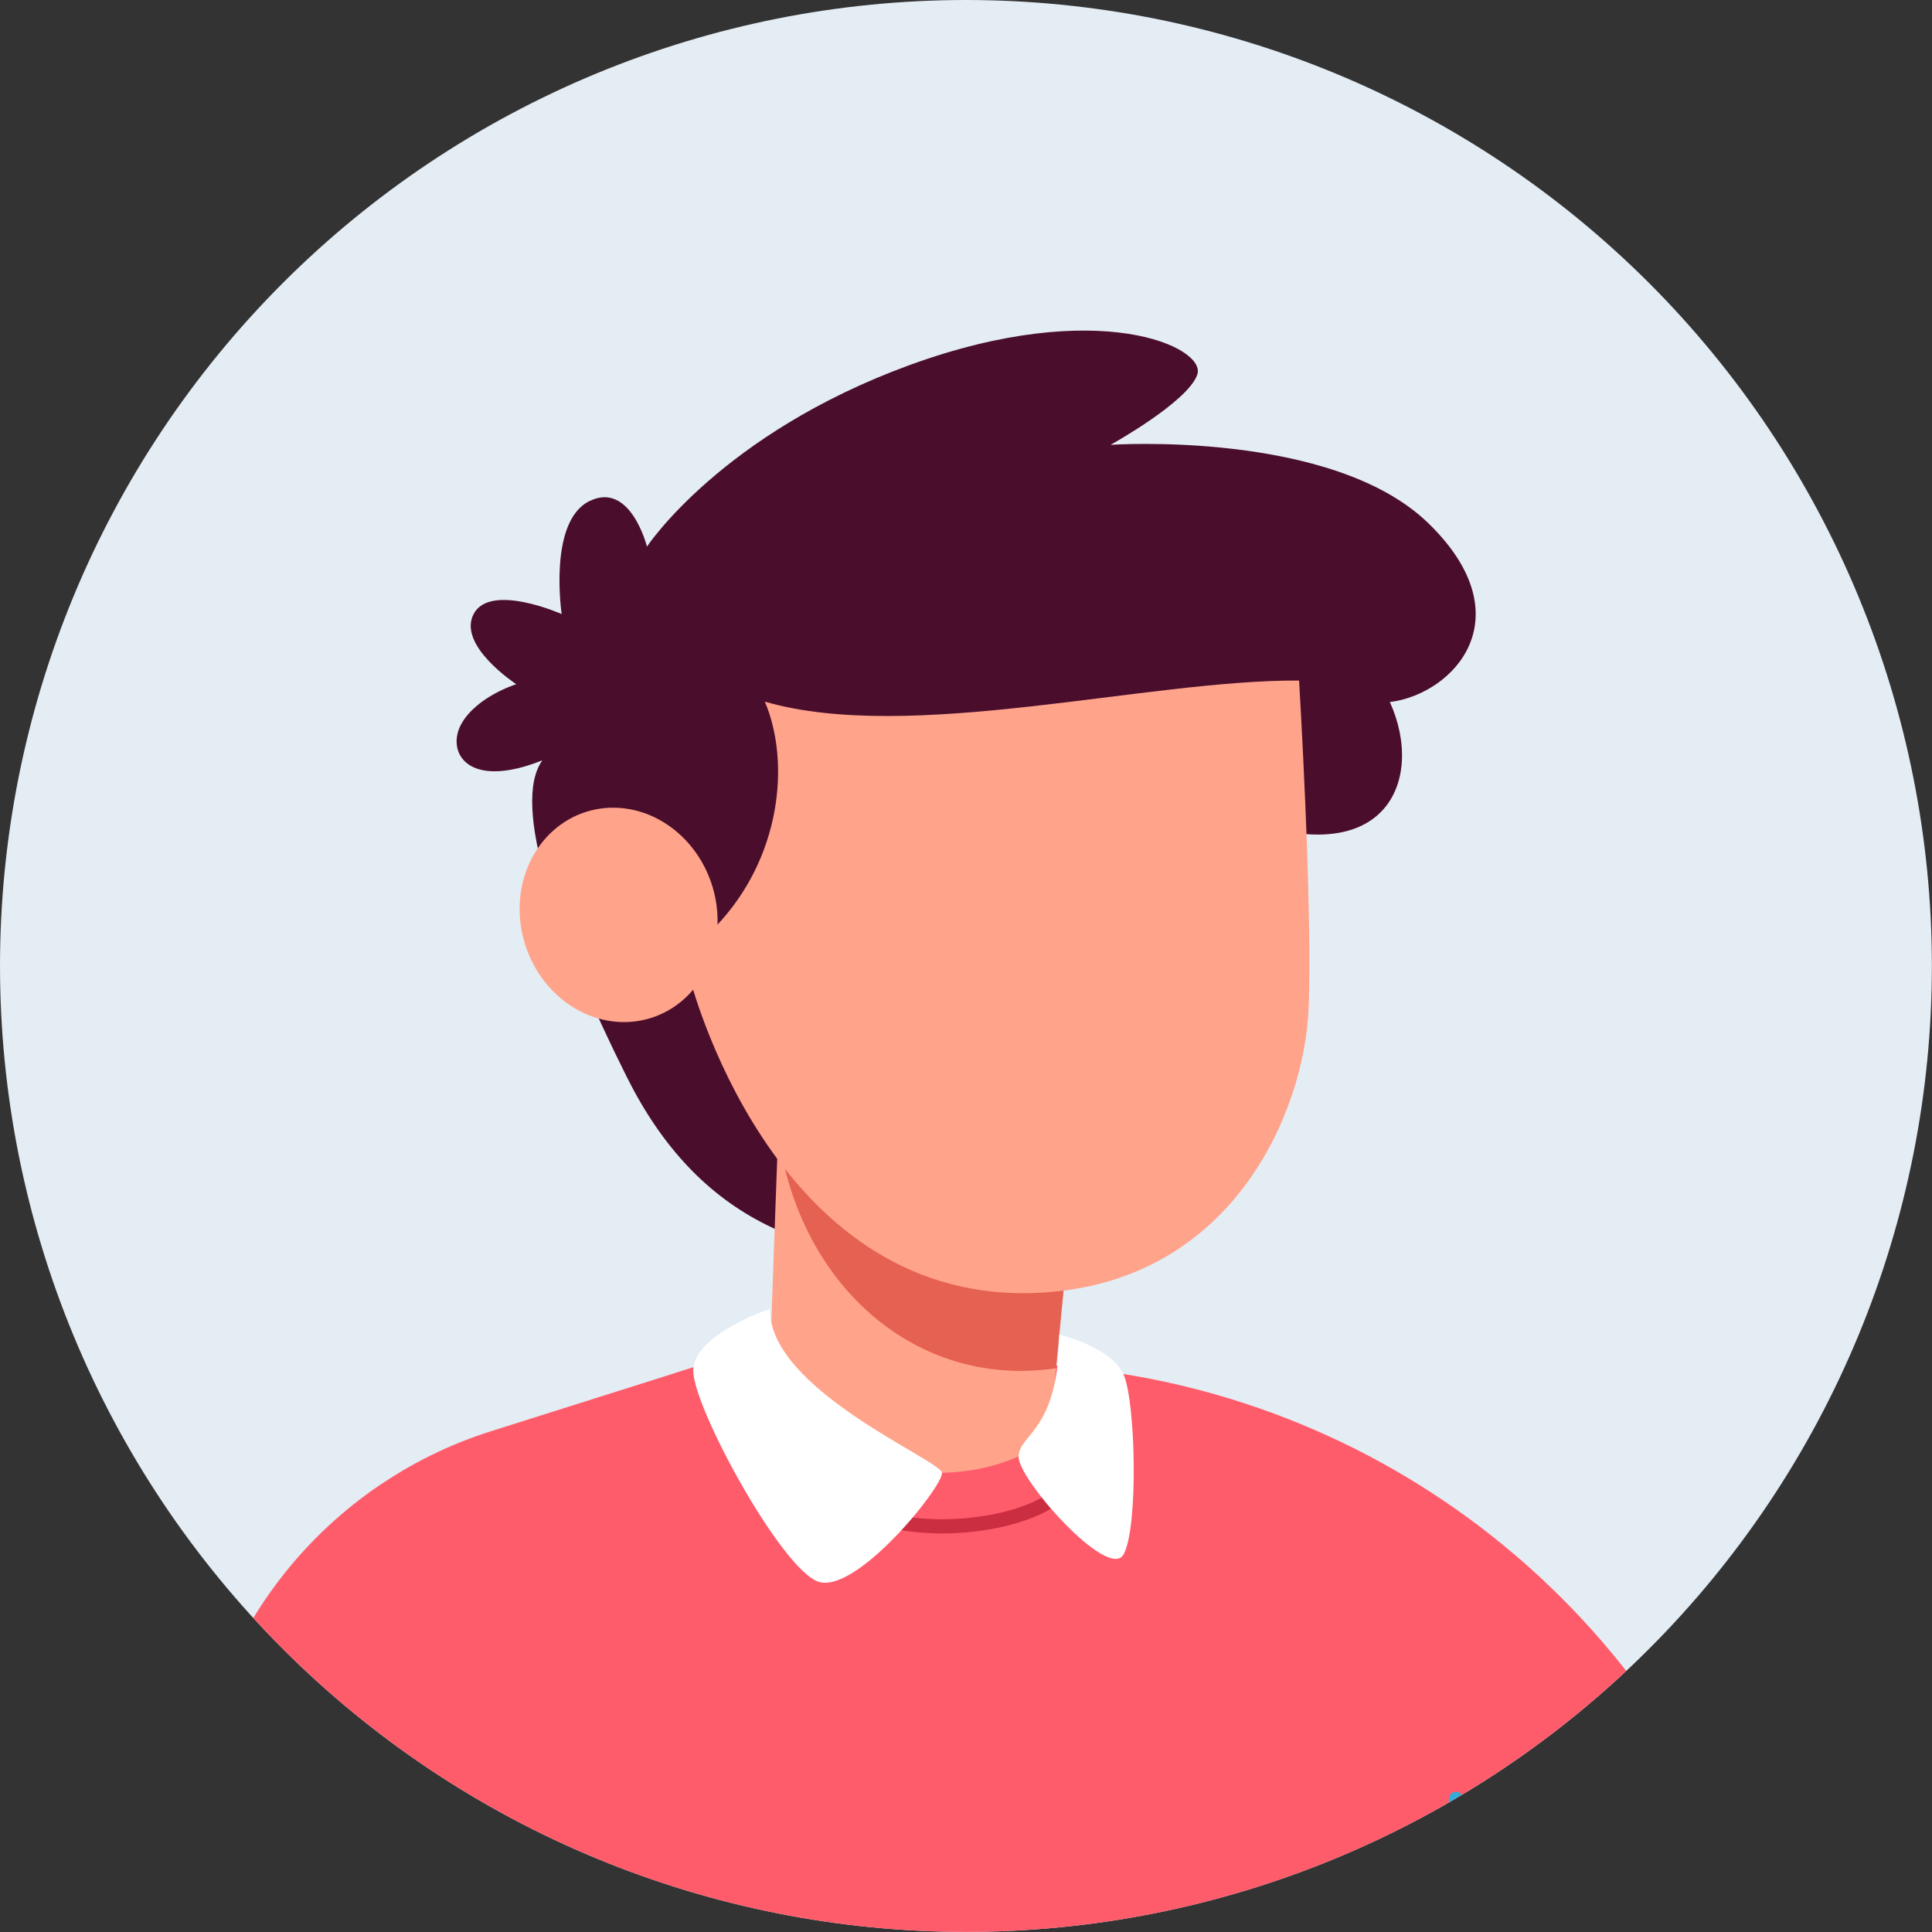 <svg version="1.2" preserveAspectRatio="xMidYMid meet" height="1080" viewBox="0 0 810 810" zoomAndPan="magnify" width="1080" xmlns:xlink="http://www.w3.org/1999/xlink" xmlns="http://www.w3.org/2000/svg"><rect x="0" y="0" width="810" height="810" fill="#333333" stroke="none"/><defs><clipPath id="0fa4a16a89"><path d="M 0 404.977 C 0 398.348 0.164 391.727 0.488 385.105 C 0.812 378.484 1.301 371.879 1.949 365.281 C 2.602 358.688 3.41 352.109 4.383 345.555 C 5.355 338.996 6.488 332.469 7.781 325.969 C 9.074 319.469 10.527 313.004 12.137 306.574 C 13.746 300.145 15.516 293.762 17.438 287.418 C 19.363 281.074 21.441 274.785 23.672 268.543 C 25.906 262.305 28.289 256.121 30.828 250 C 33.363 243.875 36.047 237.816 38.883 231.828 C 41.715 225.836 44.695 219.918 47.82 214.07 C 50.941 208.227 54.211 202.461 57.617 196.777 C 61.023 191.094 64.57 185.496 68.25 179.984 C 71.934 174.473 75.75 169.055 79.695 163.73 C 83.645 158.41 87.723 153.184 91.926 148.062 C 96.129 142.938 100.457 137.922 104.91 133.012 C 109.359 128.102 113.93 123.301 118.613 118.613 C 123.301 113.93 128.102 109.359 133.012 104.91 C 137.922 100.457 142.938 96.129 148.062 91.926 C 153.184 87.723 158.41 83.645 163.73 79.695 C 169.055 75.75 174.473 71.934 179.984 68.25 C 185.496 64.57 191.094 61.023 196.777 57.617 C 202.461 54.211 208.227 50.945 214.07 47.82 C 219.918 44.695 225.836 41.715 231.828 38.883 C 237.816 36.047 243.875 33.363 250 30.828 C 256.121 28.289 262.305 25.906 268.543 23.672 C 274.785 21.441 281.074 19.363 287.418 17.438 C 293.762 15.516 300.145 13.746 306.574 12.137 C 313.004 10.527 319.469 9.074 325.969 7.781 C 332.469 6.488 338.996 5.355 345.555 4.383 C 352.109 3.41 358.688 2.602 365.281 1.949 C 371.879 1.301 378.484 0.812 385.105 0.488 C 391.727 0.164 398.348 0 404.977 0 C 411.605 0 418.227 0.164 424.848 0.488 C 431.469 0.812 438.074 1.301 444.672 1.949 C 451.266 2.602 457.844 3.41 464.398 4.383 C 470.953 5.355 477.484 6.488 483.984 7.781 C 490.484 9.074 496.949 10.527 503.379 12.137 C 509.805 13.746 516.191 15.516 522.535 17.438 C 528.875 19.363 535.168 21.441 541.41 23.672 C 547.648 25.906 553.832 28.289 559.953 30.828 C 566.078 33.363 572.133 36.047 578.125 38.883 C 584.117 41.715 590.035 44.695 595.879 47.82 C 601.727 50.945 607.492 54.211 613.176 57.617 C 618.859 61.023 624.457 64.57 629.969 68.25 C 635.48 71.934 640.898 75.75 646.219 79.695 C 651.543 83.645 656.766 87.723 661.891 91.926 C 667.012 96.129 672.031 100.457 676.941 104.91 C 681.852 109.359 686.652 113.93 691.336 118.613 C 696.023 123.301 700.594 128.102 705.043 133.012 C 709.496 137.922 713.824 142.938 718.027 148.062 C 722.23 153.184 726.309 158.41 730.258 163.73 C 734.203 169.055 738.02 174.473 741.703 179.984 C 745.383 185.496 748.93 191.094 752.336 196.777 C 755.742 202.461 759.008 208.227 762.133 214.07 C 765.258 219.918 768.238 225.836 771.07 231.828 C 773.902 237.816 776.59 243.875 779.125 250 C 781.66 256.121 784.047 262.305 786.277 268.543 C 788.512 274.785 790.59 281.074 792.516 287.418 C 794.438 293.762 796.207 300.145 797.816 306.574 C 799.426 313.004 800.879 319.469 802.172 325.969 C 803.465 332.469 804.598 338.996 805.57 345.555 C 806.543 352.109 807.352 358.688 808.004 365.281 C 808.652 371.879 809.141 378.484 809.465 385.105 C 809.789 391.727 809.953 398.348 809.953 404.977 C 809.953 411.605 809.789 418.227 809.465 424.848 C 809.141 431.469 808.652 438.074 808.004 444.672 C 807.352 451.266 806.543 457.844 805.57 464.398 C 804.598 470.953 803.465 477.484 802.172 483.984 C 800.879 490.484 799.426 496.949 797.816 503.379 C 796.207 509.805 794.438 516.191 792.516 522.535 C 790.59 528.875 788.512 535.168 786.277 541.41 C 784.047 547.648 781.66 553.832 779.125 559.953 C 776.59 566.078 773.902 572.133 771.07 578.125 C 768.238 584.117 765.258 590.035 762.133 595.879 C 759.008 601.727 755.742 607.492 752.336 613.176 C 748.93 618.859 745.383 624.457 741.703 629.969 C 738.02 635.48 734.203 640.898 730.258 646.219 C 726.309 651.543 722.23 656.766 718.027 661.891 C 713.824 667.012 709.496 672.031 705.043 676.941 C 700.594 681.852 696.023 686.652 691.336 691.336 C 686.652 696.023 681.852 700.594 676.941 705.043 C 672.031 709.496 667.012 713.824 661.891 718.027 C 656.766 722.23 651.543 726.309 646.219 730.258 C 640.898 734.203 635.48 738.02 629.969 741.703 C 624.457 745.383 618.859 748.93 613.176 752.336 C 607.492 755.742 601.727 759.008 595.879 762.133 C 590.035 765.258 584.117 768.238 578.125 771.07 C 572.133 773.902 566.078 776.59 559.953 779.125 C 553.832 781.66 547.648 784.047 541.41 786.277 C 535.168 788.512 528.875 790.59 522.535 792.516 C 516.191 794.438 509.805 796.207 503.379 797.816 C 496.949 799.426 490.484 800.879 483.984 802.172 C 477.484 803.465 470.953 804.598 464.398 805.57 C 457.844 806.543 451.266 807.352 444.672 808.004 C 438.074 808.652 431.469 809.141 424.848 809.465 C 418.227 809.789 411.605 809.953 404.977 809.953 C 398.348 809.953 391.727 809.789 385.105 809.465 C 378.484 809.141 371.879 808.652 365.281 808.004 C 358.688 807.352 352.109 806.543 345.555 805.57 C 338.996 804.598 332.469 803.465 325.969 802.172 C 319.469 800.879 313.004 799.426 306.574 797.816 C 300.145 796.207 293.762 794.438 287.418 792.516 C 281.074 790.59 274.785 788.512 268.543 786.277 C 262.305 784.047 256.121 781.66 250 779.125 C 243.875 776.59 237.816 773.902 231.828 771.07 C 225.836 768.238 219.918 765.258 214.07 762.133 C 208.227 759.008 202.461 755.742 196.777 752.336 C 191.094 748.93 185.496 745.383 179.984 741.703 C 174.473 738.02 169.055 734.203 163.73 730.258 C 158.41 726.309 153.184 722.23 148.062 718.027 C 142.938 713.824 137.922 709.496 133.012 705.043 C 128.102 700.594 123.301 696.023 118.613 691.336 C 113.93 686.652 109.359 681.852 104.91 676.941 C 100.457 672.031 96.129 667.012 91.926 661.891 C 87.723 656.766 83.645 651.543 79.695 646.219 C 75.75 640.898 71.934 635.48 68.25 629.969 C 64.57 624.457 61.023 618.859 57.617 613.176 C 54.211 607.492 50.945 601.727 47.82 595.879 C 44.695 590.035 41.715 584.117 38.883 578.125 C 36.047 572.133 33.363 566.078 30.828 559.953 C 28.289 553.832 25.906 547.648 23.672 541.41 C 21.441 535.168 19.363 528.875 17.438 522.535 C 15.516 516.191 13.746 509.805 12.137 503.379 C 10.527 496.949 9.074 490.484 7.781 483.984 C 6.488 477.484 5.355 470.953 4.383 464.398 C 3.41 457.844 2.602 451.266 1.949 444.672 C 1.301 438.074 0.812 431.469 0.488 424.848 C 0.164 418.227 0 411.605 0 404.977 Z M 0 404.977"></path></clipPath><clipPath id="6e109fcce5"><path d="M 327 559 L 336 559 L 336 560 L 327 560 Z M 327 559"></path></clipPath><clipPath id="a368c22966"><path d="M 0 404.977 C 0 398.348 0.164 391.727 0.488 385.105 C 0.812 378.484 1.301 371.879 1.949 365.281 C 2.602 358.688 3.41 352.109 4.383 345.555 C 5.355 338.996 6.488 332.469 7.781 325.969 C 9.074 319.469 10.527 313.004 12.137 306.574 C 13.746 300.145 15.516 293.762 17.438 287.418 C 19.363 281.074 21.441 274.785 23.672 268.543 C 25.906 262.305 28.289 256.121 30.828 250 C 33.363 243.875 36.047 237.816 38.883 231.828 C 41.715 225.836 44.695 219.918 47.82 214.07 C 50.941 208.227 54.211 202.461 57.617 196.777 C 61.023 191.094 64.57 185.496 68.25 179.984 C 71.934 174.473 75.75 169.055 79.695 163.73 C 83.645 158.41 87.723 153.184 91.926 148.062 C 96.129 142.938 100.457 137.922 104.91 133.012 C 109.359 128.102 113.93 123.301 118.613 118.613 C 123.301 113.93 128.102 109.359 133.012 104.91 C 137.922 100.457 142.938 96.129 148.062 91.926 C 153.184 87.723 158.41 83.645 163.73 79.695 C 169.055 75.75 174.473 71.934 179.984 68.25 C 185.496 64.57 191.094 61.023 196.777 57.617 C 202.461 54.211 208.227 50.945 214.07 47.82 C 219.918 44.695 225.836 41.715 231.828 38.883 C 237.816 36.047 243.875 33.363 250 30.828 C 256.121 28.289 262.305 25.906 268.543 23.672 C 274.785 21.441 281.074 19.363 287.418 17.438 C 293.762 15.516 300.145 13.746 306.574 12.137 C 313.004 10.527 319.469 9.074 325.969 7.781 C 332.469 6.488 338.996 5.355 345.555 4.383 C 352.109 3.41 358.688 2.602 365.281 1.949 C 371.879 1.301 378.484 0.812 385.105 0.488 C 391.727 0.164 398.348 0 404.977 0 C 411.605 0 418.227 0.164 424.848 0.488 C 431.469 0.812 438.074 1.301 444.672 1.949 C 451.266 2.602 457.844 3.41 464.398 4.383 C 470.953 5.355 477.484 6.488 483.984 7.781 C 490.484 9.074 496.949 10.527 503.379 12.137 C 509.805 13.746 516.191 15.516 522.535 17.438 C 528.875 19.363 535.168 21.441 541.41 23.672 C 547.648 25.906 553.832 28.289 559.953 30.828 C 566.078 33.363 572.133 36.047 578.125 38.883 C 584.117 41.715 590.035 44.695 595.879 47.82 C 601.727 50.945 607.492 54.211 613.176 57.617 C 618.859 61.023 624.457 64.57 629.969 68.25 C 635.48 71.934 640.898 75.75 646.219 79.695 C 651.543 83.645 656.766 87.723 661.891 91.926 C 667.012 96.129 672.031 100.457 676.941 104.91 C 681.852 109.359 686.652 113.93 691.336 118.613 C 696.023 123.301 700.594 128.102 705.043 133.012 C 709.496 137.922 713.824 142.938 718.027 148.062 C 722.23 153.184 726.309 158.41 730.258 163.73 C 734.203 169.055 738.02 174.473 741.703 179.984 C 745.383 185.496 748.93 191.094 752.336 196.777 C 755.742 202.461 759.008 208.227 762.133 214.07 C 765.258 219.918 768.238 225.836 771.07 231.828 C 773.902 237.816 776.59 243.875 779.125 250 C 781.66 256.121 784.047 262.305 786.277 268.543 C 788.512 274.785 790.59 281.074 792.516 287.418 C 794.438 293.762 796.207 300.145 797.816 306.574 C 799.426 313.004 800.879 319.469 802.172 325.969 C 803.465 332.469 804.598 338.996 805.57 345.555 C 806.543 352.109 807.352 358.688 808.004 365.281 C 808.652 371.879 809.141 378.484 809.465 385.105 C 809.789 391.727 809.953 398.348 809.953 404.977 C 809.953 411.605 809.789 418.227 809.465 424.848 C 809.141 431.469 808.652 438.074 808.004 444.672 C 807.352 451.266 806.543 457.844 805.57 464.398 C 804.598 470.953 803.465 477.484 802.172 483.984 C 800.879 490.484 799.426 496.949 797.816 503.379 C 796.207 509.805 794.438 516.191 792.516 522.535 C 790.59 528.875 788.512 535.168 786.277 541.41 C 784.047 547.648 781.66 553.832 779.125 559.953 C 776.59 566.078 773.902 572.133 771.07 578.125 C 768.238 584.117 765.258 590.035 762.133 595.879 C 759.008 601.727 755.742 607.492 752.336 613.176 C 748.93 618.859 745.383 624.457 741.703 629.969 C 738.02 635.48 734.203 640.898 730.258 646.219 C 726.309 651.543 722.23 656.766 718.027 661.891 C 713.824 667.012 709.496 672.031 705.043 676.941 C 700.594 681.852 696.023 686.652 691.336 691.336 C 686.652 696.023 681.852 700.594 676.941 705.043 C 672.031 709.496 667.012 713.824 661.891 718.027 C 656.766 722.23 651.543 726.309 646.219 730.258 C 640.898 734.203 635.48 738.02 629.969 741.703 C 624.457 745.383 618.859 748.93 613.176 752.336 C 607.492 755.742 601.727 759.008 595.879 762.133 C 590.035 765.258 584.117 768.238 578.125 771.07 C 572.133 773.902 566.078 776.59 559.953 779.125 C 553.832 781.66 547.648 784.047 541.41 786.277 C 535.168 788.512 528.875 790.59 522.535 792.516 C 516.191 794.438 509.805 796.207 503.379 797.816 C 496.949 799.426 490.484 800.879 483.984 802.172 C 477.484 803.465 470.953 804.598 464.398 805.57 C 457.844 806.543 451.266 807.352 444.672 808.004 C 438.074 808.652 431.469 809.141 424.848 809.465 C 418.227 809.789 411.605 809.953 404.977 809.953 C 398.348 809.953 391.727 809.789 385.105 809.465 C 378.484 809.141 371.879 808.652 365.281 808.004 C 358.688 807.352 352.109 806.543 345.555 805.57 C 338.996 804.598 332.469 803.465 325.969 802.172 C 319.469 800.879 313.004 799.426 306.574 797.816 C 300.145 796.207 293.762 794.438 287.418 792.516 C 281.074 790.59 274.785 788.512 268.543 786.277 C 262.305 784.047 256.121 781.66 250 779.125 C 243.875 776.59 237.816 773.902 231.828 771.07 C 225.836 768.238 219.918 765.258 214.07 762.133 C 208.227 759.008 202.461 755.742 196.777 752.336 C 191.094 748.93 185.496 745.383 179.984 741.703 C 174.473 738.02 169.055 734.203 163.73 730.258 C 158.41 726.309 153.184 722.23 148.062 718.027 C 142.938 713.824 137.922 709.496 133.012 705.043 C 128.102 700.594 123.301 696.023 118.613 691.336 C 113.93 686.652 109.359 681.852 104.91 676.941 C 100.457 672.031 96.129 667.012 91.926 661.891 C 87.723 656.766 83.645 651.543 79.695 646.219 C 75.75 640.898 71.934 635.48 68.25 629.969 C 64.57 624.457 61.023 618.859 57.617 613.176 C 54.211 607.492 50.945 601.727 47.82 595.879 C 44.695 590.035 41.715 584.117 38.883 578.125 C 36.047 572.133 33.363 566.078 30.828 559.953 C 28.289 553.832 25.906 547.648 23.672 541.41 C 21.441 535.168 19.363 528.875 17.438 522.535 C 15.516 516.191 13.746 509.805 12.137 503.379 C 10.527 496.949 9.074 490.484 7.781 483.984 C 6.488 477.484 5.355 470.953 4.383 464.398 C 3.41 457.844 2.602 451.266 1.949 444.672 C 1.301 438.074 0.812 431.469 0.488 424.848 C 0.164 418.227 0 411.605 0 404.977 Z M 0 404.977"></path></clipPath><clipPath id="3437fd057a"><path d="M 79 559 L 763 559 L 763 810 L 79 810 Z M 79 559"></path></clipPath><clipPath id="82ffa8287a"><path d="M 0 404.977 C 0 398.348 0.164 391.727 0.488 385.105 C 0.812 378.484 1.301 371.879 1.949 365.281 C 2.602 358.688 3.41 352.109 4.383 345.555 C 5.355 338.996 6.488 332.469 7.781 325.969 C 9.074 319.469 10.527 313.004 12.137 306.574 C 13.746 300.145 15.516 293.762 17.438 287.418 C 19.363 281.074 21.441 274.785 23.672 268.543 C 25.906 262.305 28.289 256.121 30.828 250 C 33.363 243.875 36.047 237.816 38.883 231.828 C 41.715 225.836 44.695 219.918 47.82 214.07 C 50.941 208.227 54.211 202.461 57.617 196.777 C 61.023 191.094 64.57 185.496 68.25 179.984 C 71.934 174.473 75.75 169.055 79.695 163.73 C 83.645 158.41 87.723 153.184 91.926 148.062 C 96.129 142.938 100.457 137.922 104.91 133.012 C 109.359 128.102 113.93 123.301 118.613 118.613 C 123.301 113.93 128.102 109.359 133.012 104.91 C 137.922 100.457 142.938 96.129 148.062 91.926 C 153.184 87.723 158.41 83.645 163.73 79.695 C 169.055 75.75 174.473 71.934 179.984 68.25 C 185.496 64.57 191.094 61.023 196.777 57.617 C 202.461 54.211 208.227 50.945 214.07 47.82 C 219.918 44.695 225.836 41.715 231.828 38.883 C 237.816 36.047 243.875 33.363 250 30.828 C 256.121 28.289 262.305 25.906 268.543 23.672 C 274.785 21.441 281.074 19.363 287.418 17.438 C 293.762 15.516 300.145 13.746 306.574 12.137 C 313.004 10.527 319.469 9.074 325.969 7.781 C 332.469 6.488 338.996 5.355 345.555 4.383 C 352.109 3.41 358.688 2.602 365.281 1.949 C 371.879 1.301 378.484 0.812 385.105 0.488 C 391.727 0.164 398.348 0 404.977 0 C 411.605 0 418.227 0.164 424.848 0.488 C 431.469 0.812 438.074 1.301 444.672 1.949 C 451.266 2.602 457.844 3.41 464.398 4.383 C 470.953 5.355 477.484 6.488 483.984 7.781 C 490.484 9.074 496.949 10.527 503.379 12.137 C 509.805 13.746 516.191 15.516 522.535 17.438 C 528.875 19.363 535.168 21.441 541.41 23.672 C 547.648 25.906 553.832 28.289 559.953 30.828 C 566.078 33.363 572.133 36.047 578.125 38.883 C 584.117 41.715 590.035 44.695 595.879 47.82 C 601.727 50.945 607.492 54.211 613.176 57.617 C 618.859 61.023 624.457 64.57 629.969 68.25 C 635.48 71.934 640.898 75.75 646.219 79.695 C 651.543 83.645 656.766 87.723 661.891 91.926 C 667.012 96.129 672.031 100.457 676.941 104.91 C 681.852 109.359 686.652 113.93 691.336 118.613 C 696.023 123.301 700.594 128.102 705.043 133.012 C 709.496 137.922 713.824 142.938 718.027 148.062 C 722.23 153.184 726.309 158.41 730.258 163.73 C 734.203 169.055 738.02 174.473 741.703 179.984 C 745.383 185.496 748.93 191.094 752.336 196.777 C 755.742 202.461 759.008 208.227 762.133 214.07 C 765.258 219.918 768.238 225.836 771.07 231.828 C 773.902 237.816 776.59 243.875 779.125 250 C 781.66 256.121 784.047 262.305 786.277 268.543 C 788.512 274.785 790.59 281.074 792.516 287.418 C 794.438 293.762 796.207 300.145 797.816 306.574 C 799.426 313.004 800.879 319.469 802.172 325.969 C 803.465 332.469 804.598 338.996 805.57 345.555 C 806.543 352.109 807.352 358.688 808.004 365.281 C 808.652 371.879 809.141 378.484 809.465 385.105 C 809.789 391.727 809.953 398.348 809.953 404.977 C 809.953 411.605 809.789 418.227 809.465 424.848 C 809.141 431.469 808.652 438.074 808.004 444.672 C 807.352 451.266 806.543 457.844 805.57 464.398 C 804.598 470.953 803.465 477.484 802.172 483.984 C 800.879 490.484 799.426 496.949 797.816 503.379 C 796.207 509.805 794.438 516.191 792.516 522.535 C 790.59 528.875 788.512 535.168 786.277 541.41 C 784.047 547.648 781.66 553.832 779.125 559.953 C 776.59 566.078 773.902 572.133 771.07 578.125 C 768.238 584.117 765.258 590.035 762.133 595.879 C 759.008 601.727 755.742 607.492 752.336 613.176 C 748.93 618.859 745.383 624.457 741.703 629.969 C 738.02 635.48 734.203 640.898 730.258 646.219 C 726.309 651.543 722.23 656.766 718.027 661.891 C 713.824 667.012 709.496 672.031 705.043 676.941 C 700.594 681.852 696.023 686.652 691.336 691.336 C 686.652 696.023 681.852 700.594 676.941 705.043 C 672.031 709.496 667.012 713.824 661.891 718.027 C 656.766 722.23 651.543 726.309 646.219 730.258 C 640.898 734.203 635.48 738.02 629.969 741.703 C 624.457 745.383 618.859 748.93 613.176 752.336 C 607.492 755.742 601.727 759.008 595.879 762.133 C 590.035 765.258 584.117 768.238 578.125 771.07 C 572.133 773.902 566.078 776.59 559.953 779.125 C 553.832 781.66 547.648 784.047 541.41 786.277 C 535.168 788.512 528.875 790.59 522.535 792.516 C 516.191 794.438 509.805 796.207 503.379 797.816 C 496.949 799.426 490.484 800.879 483.984 802.172 C 477.484 803.465 470.953 804.598 464.398 805.57 C 457.844 806.543 451.266 807.352 444.672 808.004 C 438.074 808.652 431.469 809.141 424.848 809.465 C 418.227 809.789 411.605 809.953 404.977 809.953 C 398.348 809.953 391.727 809.789 385.105 809.465 C 378.484 809.141 371.879 808.652 365.281 808.004 C 358.688 807.352 352.109 806.543 345.555 805.57 C 338.996 804.598 332.469 803.465 325.969 802.172 C 319.469 800.879 313.004 799.426 306.574 797.816 C 300.145 796.207 293.762 794.438 287.418 792.516 C 281.074 790.59 274.785 788.512 268.543 786.277 C 262.305 784.047 256.121 781.66 250 779.125 C 243.875 776.59 237.816 773.902 231.828 771.07 C 225.836 768.238 219.918 765.258 214.07 762.133 C 208.227 759.008 202.461 755.742 196.777 752.336 C 191.094 748.93 185.496 745.383 179.984 741.703 C 174.473 738.02 169.055 734.203 163.73 730.258 C 158.41 726.309 153.184 722.23 148.062 718.027 C 142.938 713.824 137.922 709.496 133.012 705.043 C 128.102 700.594 123.301 696.023 118.613 691.336 C 113.93 686.652 109.359 681.852 104.91 676.941 C 100.457 672.031 96.129 667.012 91.926 661.891 C 87.723 656.766 83.645 651.543 79.695 646.219 C 75.75 640.898 71.934 635.48 68.25 629.969 C 64.57 624.457 61.023 618.859 57.617 613.176 C 54.211 607.492 50.945 601.727 47.82 595.879 C 44.695 590.035 41.715 584.117 38.883 578.125 C 36.047 572.133 33.363 566.078 30.828 559.953 C 28.289 553.832 25.906 547.648 23.672 541.41 C 21.441 535.168 19.363 528.875 17.438 522.535 C 15.516 516.191 13.746 509.805 12.137 503.379 C 10.527 496.949 9.074 490.484 7.781 483.984 C 6.488 477.484 5.355 470.953 4.383 464.398 C 3.41 457.844 2.602 451.266 1.949 444.672 C 1.301 438.074 0.812 431.469 0.488 424.848 C 0.164 418.227 0 411.605 0 404.977 Z M 0 404.977"></path></clipPath><clipPath id="cbb89a37e3"><path d="M 191 138 L 619 138 L 619 529 L 191 529 Z M 191 138"></path></clipPath><clipPath id="84cde1d52f"><path d="M 0 404.977 C 0 398.348 0.164 391.727 0.488 385.105 C 0.812 378.484 1.301 371.879 1.949 365.281 C 2.602 358.688 3.41 352.109 4.383 345.555 C 5.355 338.996 6.488 332.469 7.781 325.969 C 9.074 319.469 10.527 313.004 12.137 306.574 C 13.746 300.145 15.516 293.762 17.438 287.418 C 19.363 281.074 21.441 274.785 23.672 268.543 C 25.906 262.305 28.289 256.121 30.828 250 C 33.363 243.875 36.047 237.816 38.883 231.828 C 41.715 225.836 44.695 219.918 47.82 214.07 C 50.941 208.227 54.211 202.461 57.617 196.777 C 61.023 191.094 64.57 185.496 68.25 179.984 C 71.934 174.473 75.75 169.055 79.695 163.73 C 83.645 158.41 87.723 153.184 91.926 148.062 C 96.129 142.938 100.457 137.922 104.91 133.012 C 109.359 128.102 113.93 123.301 118.613 118.613 C 123.301 113.93 128.102 109.359 133.012 104.91 C 137.922 100.457 142.938 96.129 148.062 91.926 C 153.184 87.723 158.41 83.645 163.73 79.695 C 169.055 75.75 174.473 71.934 179.984 68.25 C 185.496 64.57 191.094 61.023 196.777 57.617 C 202.461 54.211 208.227 50.945 214.07 47.82 C 219.918 44.695 225.836 41.715 231.828 38.883 C 237.816 36.047 243.875 33.363 250 30.828 C 256.121 28.289 262.305 25.906 268.543 23.672 C 274.785 21.441 281.074 19.363 287.418 17.438 C 293.762 15.516 300.145 13.746 306.574 12.137 C 313.004 10.527 319.469 9.074 325.969 7.781 C 332.469 6.488 338.996 5.355 345.555 4.383 C 352.109 3.41 358.688 2.602 365.281 1.949 C 371.879 1.301 378.484 0.812 385.105 0.488 C 391.727 0.164 398.348 0 404.977 0 C 411.605 0 418.227 0.164 424.848 0.488 C 431.469 0.812 438.074 1.301 444.672 1.949 C 451.266 2.602 457.844 3.41 464.398 4.383 C 470.953 5.355 477.484 6.488 483.984 7.781 C 490.484 9.074 496.949 10.527 503.379 12.137 C 509.805 13.746 516.191 15.516 522.535 17.438 C 528.875 19.363 535.168 21.441 541.41 23.672 C 547.648 25.906 553.832 28.289 559.953 30.828 C 566.078 33.363 572.133 36.047 578.125 38.883 C 584.117 41.715 590.035 44.695 595.879 47.82 C 601.727 50.945 607.492 54.211 613.176 57.617 C 618.859 61.023 624.457 64.57 629.969 68.25 C 635.48 71.934 640.898 75.75 646.219 79.695 C 651.543 83.645 656.766 87.723 661.891 91.926 C 667.012 96.129 672.031 100.457 676.941 104.91 C 681.852 109.359 686.652 113.93 691.336 118.613 C 696.023 123.301 700.594 128.102 705.043 133.012 C 709.496 137.922 713.824 142.938 718.027 148.062 C 722.23 153.184 726.309 158.41 730.258 163.73 C 734.203 169.055 738.02 174.473 741.703 179.984 C 745.383 185.496 748.93 191.094 752.336 196.777 C 755.742 202.461 759.008 208.227 762.133 214.07 C 765.258 219.918 768.238 225.836 771.07 231.828 C 773.902 237.816 776.59 243.875 779.125 250 C 781.66 256.121 784.047 262.305 786.277 268.543 C 788.512 274.785 790.59 281.074 792.516 287.418 C 794.438 293.762 796.207 300.145 797.816 306.574 C 799.426 313.004 800.879 319.469 802.172 325.969 C 803.465 332.469 804.598 338.996 805.57 345.555 C 806.543 352.109 807.352 358.688 808.004 365.281 C 808.652 371.879 809.141 378.484 809.465 385.105 C 809.789 391.727 809.953 398.348 809.953 404.977 C 809.953 411.605 809.789 418.227 809.465 424.848 C 809.141 431.469 808.652 438.074 808.004 444.672 C 807.352 451.266 806.543 457.844 805.57 464.398 C 804.598 470.953 803.465 477.484 802.172 483.984 C 800.879 490.484 799.426 496.949 797.816 503.379 C 796.207 509.805 794.438 516.191 792.516 522.535 C 790.59 528.875 788.512 535.168 786.277 541.41 C 784.047 547.648 781.66 553.832 779.125 559.953 C 776.59 566.078 773.902 572.133 771.07 578.125 C 768.238 584.117 765.258 590.035 762.133 595.879 C 759.008 601.727 755.742 607.492 752.336 613.176 C 748.93 618.859 745.383 624.457 741.703 629.969 C 738.02 635.48 734.203 640.898 730.258 646.219 C 726.309 651.543 722.23 656.766 718.027 661.891 C 713.824 667.012 709.496 672.031 705.043 676.941 C 700.594 681.852 696.023 686.652 691.336 691.336 C 686.652 696.023 681.852 700.594 676.941 705.043 C 672.031 709.496 667.012 713.824 661.891 718.027 C 656.766 722.23 651.543 726.309 646.219 730.258 C 640.898 734.203 635.48 738.02 629.969 741.703 C 624.457 745.383 618.859 748.93 613.176 752.336 C 607.492 755.742 601.727 759.008 595.879 762.133 C 590.035 765.258 584.117 768.238 578.125 771.07 C 572.133 773.902 566.078 776.59 559.953 779.125 C 553.832 781.66 547.648 784.047 541.41 786.277 C 535.168 788.512 528.875 790.59 522.535 792.516 C 516.191 794.438 509.805 796.207 503.379 797.816 C 496.949 799.426 490.484 800.879 483.984 802.172 C 477.484 803.465 470.953 804.598 464.398 805.57 C 457.844 806.543 451.266 807.352 444.672 808.004 C 438.074 808.652 431.469 809.141 424.848 809.465 C 418.227 809.789 411.605 809.953 404.977 809.953 C 398.348 809.953 391.727 809.789 385.105 809.465 C 378.484 809.141 371.879 808.652 365.281 808.004 C 358.688 807.352 352.109 806.543 345.555 805.57 C 338.996 804.598 332.469 803.465 325.969 802.172 C 319.469 800.879 313.004 799.426 306.574 797.816 C 300.145 796.207 293.762 794.438 287.418 792.516 C 281.074 790.59 274.785 788.512 268.543 786.277 C 262.305 784.047 256.121 781.66 250 779.125 C 243.875 776.59 237.816 773.902 231.828 771.07 C 225.836 768.238 219.918 765.258 214.07 762.133 C 208.227 759.008 202.461 755.742 196.777 752.336 C 191.094 748.93 185.496 745.383 179.984 741.703 C 174.473 738.02 169.055 734.203 163.73 730.258 C 158.41 726.309 153.184 722.23 148.062 718.027 C 142.938 713.824 137.922 709.496 133.012 705.043 C 128.102 700.594 123.301 696.023 118.613 691.336 C 113.93 686.652 109.359 681.852 104.91 676.941 C 100.457 672.031 96.129 667.012 91.926 661.891 C 87.723 656.766 83.645 651.543 79.695 646.219 C 75.75 640.898 71.934 635.48 68.25 629.969 C 64.57 624.457 61.023 618.859 57.617 613.176 C 54.211 607.492 50.945 601.727 47.82 595.879 C 44.695 590.035 41.715 584.117 38.883 578.125 C 36.047 572.133 33.363 566.078 30.828 559.953 C 28.289 553.832 25.906 547.648 23.672 541.41 C 21.441 535.168 19.363 528.875 17.438 522.535 C 15.516 516.191 13.746 509.805 12.137 503.379 C 10.527 496.949 9.074 490.484 7.781 483.984 C 6.488 477.484 5.355 470.953 4.383 464.398 C 3.41 457.844 2.602 451.266 1.949 444.672 C 1.301 438.074 0.812 431.469 0.488 424.848 C 0.164 418.227 0 411.605 0 404.977 Z M 0 404.977"></path></clipPath><clipPath id="2479b908ee"><path d="M 322 466 L 447 466 L 447 618 L 322 618 Z M 322 466"></path></clipPath><clipPath id="5f25ea2760"><path d="M 0 404.977 C 0 398.348 0.164 391.727 0.488 385.105 C 0.812 378.484 1.301 371.879 1.949 365.281 C 2.602 358.688 3.41 352.109 4.383 345.555 C 5.355 338.996 6.488 332.469 7.781 325.969 C 9.074 319.469 10.527 313.004 12.137 306.574 C 13.746 300.145 15.516 293.762 17.438 287.418 C 19.363 281.074 21.441 274.785 23.672 268.543 C 25.906 262.305 28.289 256.121 30.828 250 C 33.363 243.875 36.047 237.816 38.883 231.828 C 41.715 225.836 44.695 219.918 47.82 214.07 C 50.941 208.227 54.211 202.461 57.617 196.777 C 61.023 191.094 64.57 185.496 68.25 179.984 C 71.934 174.473 75.75 169.055 79.695 163.73 C 83.645 158.41 87.723 153.184 91.926 148.062 C 96.129 142.938 100.457 137.922 104.91 133.012 C 109.359 128.102 113.93 123.301 118.613 118.613 C 123.301 113.93 128.102 109.359 133.012 104.91 C 137.922 100.457 142.938 96.129 148.062 91.926 C 153.184 87.723 158.41 83.645 163.73 79.695 C 169.055 75.75 174.473 71.934 179.984 68.25 C 185.496 64.57 191.094 61.023 196.777 57.617 C 202.461 54.211 208.227 50.945 214.07 47.82 C 219.918 44.695 225.836 41.715 231.828 38.883 C 237.816 36.047 243.875 33.363 250 30.828 C 256.121 28.289 262.305 25.906 268.543 23.672 C 274.785 21.441 281.074 19.363 287.418 17.438 C 293.762 15.516 300.145 13.746 306.574 12.137 C 313.004 10.527 319.469 9.074 325.969 7.781 C 332.469 6.488 338.996 5.355 345.555 4.383 C 352.109 3.41 358.688 2.602 365.281 1.949 C 371.879 1.301 378.484 0.812 385.105 0.488 C 391.727 0.164 398.348 0 404.977 0 C 411.605 0 418.227 0.164 424.848 0.488 C 431.469 0.812 438.074 1.301 444.672 1.949 C 451.266 2.602 457.844 3.41 464.398 4.383 C 470.953 5.355 477.484 6.488 483.984 7.781 C 490.484 9.074 496.949 10.527 503.379 12.137 C 509.805 13.746 516.191 15.516 522.535 17.438 C 528.875 19.363 535.168 21.441 541.41 23.672 C 547.648 25.906 553.832 28.289 559.953 30.828 C 566.078 33.363 572.133 36.047 578.125 38.883 C 584.117 41.715 590.035 44.695 595.879 47.82 C 601.727 50.945 607.492 54.211 613.176 57.617 C 618.859 61.023 624.457 64.57 629.969 68.25 C 635.48 71.934 640.898 75.75 646.219 79.695 C 651.543 83.645 656.766 87.723 661.891 91.926 C 667.012 96.129 672.031 100.457 676.941 104.91 C 681.852 109.359 686.652 113.93 691.336 118.613 C 696.023 123.301 700.594 128.102 705.043 133.012 C 709.496 137.922 713.824 142.938 718.027 148.062 C 722.23 153.184 726.309 158.41 730.258 163.73 C 734.203 169.055 738.02 174.473 741.703 179.984 C 745.383 185.496 748.93 191.094 752.336 196.777 C 755.742 202.461 759.008 208.227 762.133 214.07 C 765.258 219.918 768.238 225.836 771.07 231.828 C 773.902 237.816 776.59 243.875 779.125 250 C 781.66 256.121 784.047 262.305 786.277 268.543 C 788.512 274.785 790.59 281.074 792.516 287.418 C 794.438 293.762 796.207 300.145 797.816 306.574 C 799.426 313.004 800.879 319.469 802.172 325.969 C 803.465 332.469 804.598 338.996 805.57 345.555 C 806.543 352.109 807.352 358.688 808.004 365.281 C 808.652 371.879 809.141 378.484 809.465 385.105 C 809.789 391.727 809.953 398.348 809.953 404.977 C 809.953 411.605 809.789 418.227 809.465 424.848 C 809.141 431.469 808.652 438.074 808.004 444.672 C 807.352 451.266 806.543 457.844 805.57 464.398 C 804.598 470.953 803.465 477.484 802.172 483.984 C 800.879 490.484 799.426 496.949 797.816 503.379 C 796.207 509.805 794.438 516.191 792.516 522.535 C 790.59 528.875 788.512 535.168 786.277 541.41 C 784.047 547.648 781.66 553.832 779.125 559.953 C 776.59 566.078 773.902 572.133 771.07 578.125 C 768.238 584.117 765.258 590.035 762.133 595.879 C 759.008 601.727 755.742 607.492 752.336 613.176 C 748.93 618.859 745.383 624.457 741.703 629.969 C 738.02 635.48 734.203 640.898 730.258 646.219 C 726.309 651.543 722.23 656.766 718.027 661.891 C 713.824 667.012 709.496 672.031 705.043 676.941 C 700.594 681.852 696.023 686.652 691.336 691.336 C 686.652 696.023 681.852 700.594 676.941 705.043 C 672.031 709.496 667.012 713.824 661.891 718.027 C 656.766 722.23 651.543 726.309 646.219 730.258 C 640.898 734.203 635.48 738.02 629.969 741.703 C 624.457 745.383 618.859 748.93 613.176 752.336 C 607.492 755.742 601.727 759.008 595.879 762.133 C 590.035 765.258 584.117 768.238 578.125 771.07 C 572.133 773.902 566.078 776.59 559.953 779.125 C 553.832 781.66 547.648 784.047 541.41 786.277 C 535.168 788.512 528.875 790.59 522.535 792.516 C 516.191 794.438 509.805 796.207 503.379 797.816 C 496.949 799.426 490.484 800.879 483.984 802.172 C 477.484 803.465 470.953 804.598 464.398 805.57 C 457.844 806.543 451.266 807.352 444.672 808.004 C 438.074 808.652 431.469 809.141 424.848 809.465 C 418.227 809.789 411.605 809.953 404.977 809.953 C 398.348 809.953 391.727 809.789 385.105 809.465 C 378.484 809.141 371.879 808.652 365.281 808.004 C 358.688 807.352 352.109 806.543 345.555 805.57 C 338.996 804.598 332.469 803.465 325.969 802.172 C 319.469 800.879 313.004 799.426 306.574 797.816 C 300.145 796.207 293.762 794.438 287.418 792.516 C 281.074 790.59 274.785 788.512 268.543 786.277 C 262.305 784.047 256.121 781.66 250 779.125 C 243.875 776.59 237.816 773.902 231.828 771.07 C 225.836 768.238 219.918 765.258 214.07 762.133 C 208.227 759.008 202.461 755.742 196.777 752.336 C 191.094 748.93 185.496 745.383 179.984 741.703 C 174.473 738.02 169.055 734.203 163.73 730.258 C 158.41 726.309 153.184 722.23 148.062 718.027 C 142.938 713.824 137.922 709.496 133.012 705.043 C 128.102 700.594 123.301 696.023 118.613 691.336 C 113.93 686.652 109.359 681.852 104.91 676.941 C 100.457 672.031 96.129 667.012 91.926 661.891 C 87.723 656.766 83.645 651.543 79.695 646.219 C 75.75 640.898 71.934 635.48 68.25 629.969 C 64.57 624.457 61.023 618.859 57.617 613.176 C 54.211 607.492 50.945 601.727 47.82 595.879 C 44.695 590.035 41.715 584.117 38.883 578.125 C 36.047 572.133 33.363 566.078 30.828 559.953 C 28.289 553.832 25.906 547.648 23.672 541.41 C 21.441 535.168 19.363 528.875 17.438 522.535 C 15.516 516.191 13.746 509.805 12.137 503.379 C 10.527 496.949 9.074 490.484 7.781 483.984 C 6.488 477.484 5.355 470.953 4.383 464.398 C 3.41 457.844 2.602 451.266 1.949 444.672 C 1.301 438.074 0.812 431.469 0.488 424.848 C 0.164 418.227 0 411.605 0 404.977 Z M 0 404.977"></path></clipPath><clipPath id="48aaa8cd5c"><path d="M 327 471 L 447 471 L 447 575 L 327 575 Z M 327 471"></path></clipPath><clipPath id="c528586edc"><path d="M 0 404.977 C 0 398.348 0.164 391.727 0.488 385.105 C 0.812 378.484 1.301 371.879 1.949 365.281 C 2.602 358.688 3.41 352.109 4.383 345.555 C 5.355 338.996 6.488 332.469 7.781 325.969 C 9.074 319.469 10.527 313.004 12.137 306.574 C 13.746 300.145 15.516 293.762 17.438 287.418 C 19.363 281.074 21.441 274.785 23.672 268.543 C 25.906 262.305 28.289 256.121 30.828 250 C 33.363 243.875 36.047 237.816 38.883 231.828 C 41.715 225.836 44.695 219.918 47.82 214.07 C 50.941 208.227 54.211 202.461 57.617 196.777 C 61.023 191.094 64.57 185.496 68.25 179.984 C 71.934 174.473 75.75 169.055 79.695 163.73 C 83.645 158.41 87.723 153.184 91.926 148.062 C 96.129 142.938 100.457 137.922 104.91 133.012 C 109.359 128.102 113.93 123.301 118.613 118.613 C 123.301 113.93 128.102 109.359 133.012 104.91 C 137.922 100.457 142.938 96.129 148.062 91.926 C 153.184 87.723 158.41 83.645 163.73 79.695 C 169.055 75.75 174.473 71.934 179.984 68.25 C 185.496 64.57 191.094 61.023 196.777 57.617 C 202.461 54.211 208.227 50.945 214.07 47.82 C 219.918 44.695 225.836 41.715 231.828 38.883 C 237.816 36.047 243.875 33.363 250 30.828 C 256.121 28.289 262.305 25.906 268.543 23.672 C 274.785 21.441 281.074 19.363 287.418 17.438 C 293.762 15.516 300.145 13.746 306.574 12.137 C 313.004 10.527 319.469 9.074 325.969 7.781 C 332.469 6.488 338.996 5.355 345.555 4.383 C 352.109 3.41 358.688 2.602 365.281 1.949 C 371.879 1.301 378.484 0.812 385.105 0.488 C 391.727 0.164 398.348 0 404.977 0 C 411.605 0 418.227 0.164 424.848 0.488 C 431.469 0.812 438.074 1.301 444.672 1.949 C 451.266 2.602 457.844 3.41 464.398 4.383 C 470.953 5.355 477.484 6.488 483.984 7.781 C 490.484 9.074 496.949 10.527 503.379 12.137 C 509.805 13.746 516.191 15.516 522.535 17.438 C 528.875 19.363 535.168 21.441 541.41 23.672 C 547.648 25.906 553.832 28.289 559.953 30.828 C 566.078 33.363 572.133 36.047 578.125 38.883 C 584.117 41.715 590.035 44.695 595.879 47.82 C 601.727 50.945 607.492 54.211 613.176 57.617 C 618.859 61.023 624.457 64.57 629.969 68.25 C 635.48 71.934 640.898 75.75 646.219 79.695 C 651.543 83.645 656.766 87.723 661.891 91.926 C 667.012 96.129 672.031 100.457 676.941 104.91 C 681.852 109.359 686.652 113.93 691.336 118.613 C 696.023 123.301 700.594 128.102 705.043 133.012 C 709.496 137.922 713.824 142.938 718.027 148.062 C 722.23 153.184 726.309 158.41 730.258 163.73 C 734.203 169.055 738.02 174.473 741.703 179.984 C 745.383 185.496 748.93 191.094 752.336 196.777 C 755.742 202.461 759.008 208.227 762.133 214.07 C 765.258 219.918 768.238 225.836 771.07 231.828 C 773.902 237.816 776.59 243.875 779.125 250 C 781.66 256.121 784.047 262.305 786.277 268.543 C 788.512 274.785 790.59 281.074 792.516 287.418 C 794.438 293.762 796.207 300.145 797.816 306.574 C 799.426 313.004 800.879 319.469 802.172 325.969 C 803.465 332.469 804.598 338.996 805.57 345.555 C 806.543 352.109 807.352 358.688 808.004 365.281 C 808.652 371.879 809.141 378.484 809.465 385.105 C 809.789 391.727 809.953 398.348 809.953 404.977 C 809.953 411.605 809.789 418.227 809.465 424.848 C 809.141 431.469 808.652 438.074 808.004 444.672 C 807.352 451.266 806.543 457.844 805.57 464.398 C 804.598 470.953 803.465 477.484 802.172 483.984 C 800.879 490.484 799.426 496.949 797.816 503.379 C 796.207 509.805 794.438 516.191 792.516 522.535 C 790.59 528.875 788.512 535.168 786.277 541.41 C 784.047 547.648 781.66 553.832 779.125 559.953 C 776.59 566.078 773.902 572.133 771.07 578.125 C 768.238 584.117 765.258 590.035 762.133 595.879 C 759.008 601.727 755.742 607.492 752.336 613.176 C 748.93 618.859 745.383 624.457 741.703 629.969 C 738.02 635.48 734.203 640.898 730.258 646.219 C 726.309 651.543 722.23 656.766 718.027 661.891 C 713.824 667.012 709.496 672.031 705.043 676.941 C 700.594 681.852 696.023 686.652 691.336 691.336 C 686.652 696.023 681.852 700.594 676.941 705.043 C 672.031 709.496 667.012 713.824 661.891 718.027 C 656.766 722.23 651.543 726.309 646.219 730.258 C 640.898 734.203 635.48 738.02 629.969 741.703 C 624.457 745.383 618.859 748.93 613.176 752.336 C 607.492 755.742 601.727 759.008 595.879 762.133 C 590.035 765.258 584.117 768.238 578.125 771.07 C 572.133 773.902 566.078 776.59 559.953 779.125 C 553.832 781.66 547.648 784.047 541.41 786.277 C 535.168 788.512 528.875 790.59 522.535 792.516 C 516.191 794.438 509.805 796.207 503.379 797.816 C 496.949 799.426 490.484 800.879 483.984 802.172 C 477.484 803.465 470.953 804.598 464.398 805.57 C 457.844 806.543 451.266 807.352 444.672 808.004 C 438.074 808.652 431.469 809.141 424.848 809.465 C 418.227 809.789 411.605 809.953 404.977 809.953 C 398.348 809.953 391.727 809.789 385.105 809.465 C 378.484 809.141 371.879 808.652 365.281 808.004 C 358.688 807.352 352.109 806.543 345.555 805.57 C 338.996 804.598 332.469 803.465 325.969 802.172 C 319.469 800.879 313.004 799.426 306.574 797.816 C 300.145 796.207 293.762 794.438 287.418 792.516 C 281.074 790.59 274.785 788.512 268.543 786.277 C 262.305 784.047 256.121 781.66 250 779.125 C 243.875 776.59 237.816 773.902 231.828 771.07 C 225.836 768.238 219.918 765.258 214.07 762.133 C 208.227 759.008 202.461 755.742 196.777 752.336 C 191.094 748.93 185.496 745.383 179.984 741.703 C 174.473 738.02 169.055 734.203 163.73 730.258 C 158.41 726.309 153.184 722.23 148.062 718.027 C 142.938 713.824 137.922 709.496 133.012 705.043 C 128.102 700.594 123.301 696.023 118.613 691.336 C 113.93 686.652 109.359 681.852 104.91 676.941 C 100.457 672.031 96.129 667.012 91.926 661.891 C 87.723 656.766 83.645 651.543 79.695 646.219 C 75.75 640.898 71.934 635.48 68.25 629.969 C 64.57 624.457 61.023 618.859 57.617 613.176 C 54.211 607.492 50.945 601.727 47.82 595.879 C 44.695 590.035 41.715 584.117 38.883 578.125 C 36.047 572.133 33.363 566.078 30.828 559.953 C 28.289 553.832 25.906 547.648 23.672 541.41 C 21.441 535.168 19.363 528.875 17.438 522.535 C 15.516 516.191 13.746 509.805 12.137 503.379 C 10.527 496.949 9.074 490.484 7.781 483.984 C 6.488 477.484 5.355 470.953 4.383 464.398 C 3.41 457.844 2.602 451.266 1.949 444.672 C 1.301 438.074 0.812 431.469 0.488 424.848 C 0.164 418.227 0 411.605 0 404.977 Z M 0 404.977"></path></clipPath><clipPath id="20f1a06a04"><path d="M 217 338 L 301 338 L 301 429 L 217 429 Z M 217 338"></path></clipPath><clipPath id="bc5557cd8f"><path d="M 0 404.977 C 0 398.348 0.164 391.727 0.488 385.105 C 0.812 378.484 1.301 371.879 1.949 365.281 C 2.602 358.688 3.41 352.109 4.383 345.555 C 5.355 338.996 6.488 332.469 7.781 325.969 C 9.074 319.469 10.527 313.004 12.137 306.574 C 13.746 300.145 15.516 293.762 17.438 287.418 C 19.363 281.074 21.441 274.785 23.672 268.543 C 25.906 262.305 28.289 256.121 30.828 250 C 33.363 243.875 36.047 237.816 38.883 231.828 C 41.715 225.836 44.695 219.918 47.82 214.07 C 50.941 208.227 54.211 202.461 57.617 196.777 C 61.023 191.094 64.57 185.496 68.25 179.984 C 71.934 174.473 75.75 169.055 79.695 163.73 C 83.645 158.41 87.723 153.184 91.926 148.062 C 96.129 142.938 100.457 137.922 104.91 133.012 C 109.359 128.102 113.93 123.301 118.613 118.613 C 123.301 113.93 128.102 109.359 133.012 104.91 C 137.922 100.457 142.938 96.129 148.062 91.926 C 153.184 87.723 158.41 83.645 163.73 79.695 C 169.055 75.75 174.473 71.934 179.984 68.25 C 185.496 64.57 191.094 61.023 196.777 57.617 C 202.461 54.211 208.227 50.945 214.07 47.82 C 219.918 44.695 225.836 41.715 231.828 38.883 C 237.816 36.047 243.875 33.363 250 30.828 C 256.121 28.289 262.305 25.906 268.543 23.672 C 274.785 21.441 281.074 19.363 287.418 17.438 C 293.762 15.516 300.145 13.746 306.574 12.137 C 313.004 10.527 319.469 9.074 325.969 7.781 C 332.469 6.488 338.996 5.355 345.555 4.383 C 352.109 3.41 358.688 2.602 365.281 1.949 C 371.879 1.301 378.484 0.812 385.105 0.488 C 391.727 0.164 398.348 0 404.977 0 C 411.605 0 418.227 0.164 424.848 0.488 C 431.469 0.812 438.074 1.301 444.672 1.949 C 451.266 2.602 457.844 3.41 464.398 4.383 C 470.953 5.355 477.484 6.488 483.984 7.781 C 490.484 9.074 496.949 10.527 503.379 12.137 C 509.805 13.746 516.191 15.516 522.535 17.438 C 528.875 19.363 535.168 21.441 541.41 23.672 C 547.648 25.906 553.832 28.289 559.953 30.828 C 566.078 33.363 572.133 36.047 578.125 38.883 C 584.117 41.715 590.035 44.695 595.879 47.82 C 601.727 50.945 607.492 54.211 613.176 57.617 C 618.859 61.023 624.457 64.57 629.969 68.25 C 635.48 71.934 640.898 75.75 646.219 79.695 C 651.543 83.645 656.766 87.723 661.891 91.926 C 667.012 96.129 672.031 100.457 676.941 104.91 C 681.852 109.359 686.652 113.93 691.336 118.613 C 696.023 123.301 700.594 128.102 705.043 133.012 C 709.496 137.922 713.824 142.938 718.027 148.062 C 722.23 153.184 726.309 158.41 730.258 163.73 C 734.203 169.055 738.02 174.473 741.703 179.984 C 745.383 185.496 748.93 191.094 752.336 196.777 C 755.742 202.461 759.008 208.227 762.133 214.07 C 765.258 219.918 768.238 225.836 771.07 231.828 C 773.902 237.816 776.59 243.875 779.125 250 C 781.66 256.121 784.047 262.305 786.277 268.543 C 788.512 274.785 790.59 281.074 792.516 287.418 C 794.438 293.762 796.207 300.145 797.816 306.574 C 799.426 313.004 800.879 319.469 802.172 325.969 C 803.465 332.469 804.598 338.996 805.57 345.555 C 806.543 352.109 807.352 358.688 808.004 365.281 C 808.652 371.879 809.141 378.484 809.465 385.105 C 809.789 391.727 809.953 398.348 809.953 404.977 C 809.953 411.605 809.789 418.227 809.465 424.848 C 809.141 431.469 808.652 438.074 808.004 444.672 C 807.352 451.266 806.543 457.844 805.57 464.398 C 804.598 470.953 803.465 477.484 802.172 483.984 C 800.879 490.484 799.426 496.949 797.816 503.379 C 796.207 509.805 794.438 516.191 792.516 522.535 C 790.59 528.875 788.512 535.168 786.277 541.41 C 784.047 547.648 781.66 553.832 779.125 559.953 C 776.59 566.078 773.902 572.133 771.07 578.125 C 768.238 584.117 765.258 590.035 762.133 595.879 C 759.008 601.727 755.742 607.492 752.336 613.176 C 748.93 618.859 745.383 624.457 741.703 629.969 C 738.02 635.48 734.203 640.898 730.258 646.219 C 726.309 651.543 722.23 656.766 718.027 661.891 C 713.824 667.012 709.496 672.031 705.043 676.941 C 700.594 681.852 696.023 686.652 691.336 691.336 C 686.652 696.023 681.852 700.594 676.941 705.043 C 672.031 709.496 667.012 713.824 661.891 718.027 C 656.766 722.23 651.543 726.309 646.219 730.258 C 640.898 734.203 635.48 738.02 629.969 741.703 C 624.457 745.383 618.859 748.93 613.176 752.336 C 607.492 755.742 601.727 759.008 595.879 762.133 C 590.035 765.258 584.117 768.238 578.125 771.07 C 572.133 773.902 566.078 776.59 559.953 779.125 C 553.832 781.66 547.648 784.047 541.41 786.277 C 535.168 788.512 528.875 790.59 522.535 792.516 C 516.191 794.438 509.805 796.207 503.379 797.816 C 496.949 799.426 490.484 800.879 483.984 802.172 C 477.484 803.465 470.953 804.598 464.398 805.57 C 457.844 806.543 451.266 807.352 444.672 808.004 C 438.074 808.652 431.469 809.141 424.848 809.465 C 418.227 809.789 411.605 809.953 404.977 809.953 C 398.348 809.953 391.727 809.789 385.105 809.465 C 378.484 809.141 371.879 808.652 365.281 808.004 C 358.688 807.352 352.109 806.543 345.555 805.57 C 338.996 804.598 332.469 803.465 325.969 802.172 C 319.469 800.879 313.004 799.426 306.574 797.816 C 300.145 796.207 293.762 794.438 287.418 792.516 C 281.074 790.59 274.785 788.512 268.543 786.277 C 262.305 784.047 256.121 781.66 250 779.125 C 243.875 776.59 237.816 773.902 231.828 771.07 C 225.836 768.238 219.918 765.258 214.07 762.133 C 208.227 759.008 202.461 755.742 196.777 752.336 C 191.094 748.93 185.496 745.383 179.984 741.703 C 174.473 738.02 169.055 734.203 163.73 730.258 C 158.41 726.309 153.184 722.23 148.062 718.027 C 142.938 713.824 137.922 709.496 133.012 705.043 C 128.102 700.594 123.301 696.023 118.613 691.336 C 113.93 686.652 109.359 681.852 104.91 676.941 C 100.457 672.031 96.129 667.012 91.926 661.891 C 87.723 656.766 83.645 651.543 79.695 646.219 C 75.75 640.898 71.934 635.48 68.25 629.969 C 64.57 624.457 61.023 618.859 57.617 613.176 C 54.211 607.492 50.945 601.727 47.82 595.879 C 44.695 590.035 41.715 584.117 38.883 578.125 C 36.047 572.133 33.363 566.078 30.828 559.953 C 28.289 553.832 25.906 547.648 23.672 541.41 C 21.441 535.168 19.363 528.875 17.438 522.535 C 15.516 516.191 13.746 509.805 12.137 503.379 C 10.527 496.949 9.074 490.484 7.781 483.984 C 6.488 477.484 5.355 470.953 4.383 464.398 C 3.41 457.844 2.602 451.266 1.949 444.672 C 1.301 438.074 0.812 431.469 0.488 424.848 C 0.164 418.227 0 411.605 0 404.977 Z M 0 404.977"></path></clipPath><clipPath id="a7b5cdc652"><path d="M 289 285 L 549 285 L 549 543 L 289 543 Z M 289 285"></path></clipPath><clipPath id="6afbaa42d3"><path d="M 0 404.977 C 0 398.348 0.164 391.727 0.488 385.105 C 0.812 378.484 1.301 371.879 1.949 365.281 C 2.602 358.688 3.41 352.109 4.383 345.555 C 5.355 338.996 6.488 332.469 7.781 325.969 C 9.074 319.469 10.527 313.004 12.137 306.574 C 13.746 300.145 15.516 293.762 17.438 287.418 C 19.363 281.074 21.441 274.785 23.672 268.543 C 25.906 262.305 28.289 256.121 30.828 250 C 33.363 243.875 36.047 237.816 38.883 231.828 C 41.715 225.836 44.695 219.918 47.82 214.07 C 50.941 208.227 54.211 202.461 57.617 196.777 C 61.023 191.094 64.57 185.496 68.25 179.984 C 71.934 174.473 75.75 169.055 79.695 163.73 C 83.645 158.41 87.723 153.184 91.926 148.062 C 96.129 142.938 100.457 137.922 104.91 133.012 C 109.359 128.102 113.93 123.301 118.613 118.613 C 123.301 113.93 128.102 109.359 133.012 104.91 C 137.922 100.457 142.938 96.129 148.062 91.926 C 153.184 87.723 158.41 83.645 163.73 79.695 C 169.055 75.75 174.473 71.934 179.984 68.25 C 185.496 64.57 191.094 61.023 196.777 57.617 C 202.461 54.211 208.227 50.945 214.07 47.82 C 219.918 44.695 225.836 41.715 231.828 38.883 C 237.816 36.047 243.875 33.363 250 30.828 C 256.121 28.289 262.305 25.906 268.543 23.672 C 274.785 21.441 281.074 19.363 287.418 17.438 C 293.762 15.516 300.145 13.746 306.574 12.137 C 313.004 10.527 319.469 9.074 325.969 7.781 C 332.469 6.488 338.996 5.355 345.555 4.383 C 352.109 3.41 358.688 2.602 365.281 1.949 C 371.879 1.301 378.484 0.812 385.105 0.488 C 391.727 0.164 398.348 0 404.977 0 C 411.605 0 418.227 0.164 424.848 0.488 C 431.469 0.812 438.074 1.301 444.672 1.949 C 451.266 2.602 457.844 3.41 464.398 4.383 C 470.953 5.355 477.484 6.488 483.984 7.781 C 490.484 9.074 496.949 10.527 503.379 12.137 C 509.805 13.746 516.191 15.516 522.535 17.438 C 528.875 19.363 535.168 21.441 541.41 23.672 C 547.648 25.906 553.832 28.289 559.953 30.828 C 566.078 33.363 572.133 36.047 578.125 38.883 C 584.117 41.715 590.035 44.695 595.879 47.82 C 601.727 50.945 607.492 54.211 613.176 57.617 C 618.859 61.023 624.457 64.57 629.969 68.25 C 635.48 71.934 640.898 75.75 646.219 79.695 C 651.543 83.645 656.766 87.723 661.891 91.926 C 667.012 96.129 672.031 100.457 676.941 104.91 C 681.852 109.359 686.652 113.93 691.336 118.613 C 696.023 123.301 700.594 128.102 705.043 133.012 C 709.496 137.922 713.824 142.938 718.027 148.062 C 722.23 153.184 726.309 158.41 730.258 163.73 C 734.203 169.055 738.02 174.473 741.703 179.984 C 745.383 185.496 748.93 191.094 752.336 196.777 C 755.742 202.461 759.008 208.227 762.133 214.07 C 765.258 219.918 768.238 225.836 771.07 231.828 C 773.902 237.816 776.59 243.875 779.125 250 C 781.66 256.121 784.047 262.305 786.277 268.543 C 788.512 274.785 790.59 281.074 792.516 287.418 C 794.438 293.762 796.207 300.145 797.816 306.574 C 799.426 313.004 800.879 319.469 802.172 325.969 C 803.465 332.469 804.598 338.996 805.57 345.555 C 806.543 352.109 807.352 358.688 808.004 365.281 C 808.652 371.879 809.141 378.484 809.465 385.105 C 809.789 391.727 809.953 398.348 809.953 404.977 C 809.953 411.605 809.789 418.227 809.465 424.848 C 809.141 431.469 808.652 438.074 808.004 444.672 C 807.352 451.266 806.543 457.844 805.57 464.398 C 804.598 470.953 803.465 477.484 802.172 483.984 C 800.879 490.484 799.426 496.949 797.816 503.379 C 796.207 509.805 794.438 516.191 792.516 522.535 C 790.59 528.875 788.512 535.168 786.277 541.41 C 784.047 547.648 781.66 553.832 779.125 559.953 C 776.59 566.078 773.902 572.133 771.07 578.125 C 768.238 584.117 765.258 590.035 762.133 595.879 C 759.008 601.727 755.742 607.492 752.336 613.176 C 748.93 618.859 745.383 624.457 741.703 629.969 C 738.02 635.48 734.203 640.898 730.258 646.219 C 726.309 651.543 722.23 656.766 718.027 661.891 C 713.824 667.012 709.496 672.031 705.043 676.941 C 700.594 681.852 696.023 686.652 691.336 691.336 C 686.652 696.023 681.852 700.594 676.941 705.043 C 672.031 709.496 667.012 713.824 661.891 718.027 C 656.766 722.23 651.543 726.309 646.219 730.258 C 640.898 734.203 635.48 738.02 629.969 741.703 C 624.457 745.383 618.859 748.93 613.176 752.336 C 607.492 755.742 601.727 759.008 595.879 762.133 C 590.035 765.258 584.117 768.238 578.125 771.07 C 572.133 773.902 566.078 776.59 559.953 779.125 C 553.832 781.66 547.648 784.047 541.41 786.277 C 535.168 788.512 528.875 790.59 522.535 792.516 C 516.191 794.438 509.805 796.207 503.379 797.816 C 496.949 799.426 490.484 800.879 483.984 802.172 C 477.484 803.465 470.953 804.598 464.398 805.57 C 457.844 806.543 451.266 807.352 444.672 808.004 C 438.074 808.652 431.469 809.141 424.848 809.465 C 418.227 809.789 411.605 809.953 404.977 809.953 C 398.348 809.953 391.727 809.789 385.105 809.465 C 378.484 809.141 371.879 808.652 365.281 808.004 C 358.688 807.352 352.109 806.543 345.555 805.57 C 338.996 804.598 332.469 803.465 325.969 802.172 C 319.469 800.879 313.004 799.426 306.574 797.816 C 300.145 796.207 293.762 794.438 287.418 792.516 C 281.074 790.59 274.785 788.512 268.543 786.277 C 262.305 784.047 256.121 781.66 250 779.125 C 243.875 776.59 237.816 773.902 231.828 771.07 C 225.836 768.238 219.918 765.258 214.07 762.133 C 208.227 759.008 202.461 755.742 196.777 752.336 C 191.094 748.93 185.496 745.383 179.984 741.703 C 174.473 738.02 169.055 734.203 163.73 730.258 C 158.41 726.309 153.184 722.23 148.062 718.027 C 142.938 713.824 137.922 709.496 133.012 705.043 C 128.102 700.594 123.301 696.023 118.613 691.336 C 113.93 686.652 109.359 681.852 104.91 676.941 C 100.457 672.031 96.129 667.012 91.926 661.891 C 87.723 656.766 83.645 651.543 79.695 646.219 C 75.75 640.898 71.934 635.48 68.25 629.969 C 64.57 624.457 61.023 618.859 57.617 613.176 C 54.211 607.492 50.945 601.727 47.82 595.879 C 44.695 590.035 41.715 584.117 38.883 578.125 C 36.047 572.133 33.363 566.078 30.828 559.953 C 28.289 553.832 25.906 547.648 23.672 541.41 C 21.441 535.168 19.363 528.875 17.438 522.535 C 15.516 516.191 13.746 509.805 12.137 503.379 C 10.527 496.949 9.074 490.484 7.781 483.984 C 6.488 477.484 5.355 470.953 4.383 464.398 C 3.41 457.844 2.602 451.266 1.949 444.672 C 1.301 438.074 0.812 431.469 0.488 424.848 C 0.164 418.227 0 411.605 0 404.977 Z M 0 404.977"></path></clipPath><clipPath id="fb09a08ae5"><path d="M 220 778 L 286 778 L 286 810 L 220 810 Z M 220 778"></path></clipPath><clipPath id="48c53b9c77"><path d="M 0 404.977 C 0 398.348 0.164 391.727 0.488 385.105 C 0.812 378.484 1.301 371.879 1.949 365.281 C 2.602 358.688 3.41 352.109 4.383 345.555 C 5.355 338.996 6.488 332.469 7.781 325.969 C 9.074 319.469 10.527 313.004 12.137 306.574 C 13.746 300.145 15.516 293.762 17.438 287.418 C 19.363 281.074 21.441 274.785 23.672 268.543 C 25.906 262.305 28.289 256.121 30.828 250 C 33.363 243.875 36.047 237.816 38.883 231.828 C 41.715 225.836 44.695 219.918 47.82 214.07 C 50.941 208.227 54.211 202.461 57.617 196.777 C 61.023 191.094 64.57 185.496 68.25 179.984 C 71.934 174.473 75.75 169.055 79.695 163.73 C 83.645 158.41 87.723 153.184 91.926 148.062 C 96.129 142.938 100.457 137.922 104.91 133.012 C 109.359 128.102 113.93 123.301 118.613 118.613 C 123.301 113.93 128.102 109.359 133.012 104.91 C 137.922 100.457 142.938 96.129 148.062 91.926 C 153.184 87.723 158.41 83.645 163.73 79.695 C 169.055 75.75 174.473 71.934 179.984 68.25 C 185.496 64.57 191.094 61.023 196.777 57.617 C 202.461 54.211 208.227 50.945 214.07 47.82 C 219.918 44.695 225.836 41.715 231.828 38.883 C 237.816 36.047 243.875 33.363 250 30.828 C 256.121 28.289 262.305 25.906 268.543 23.672 C 274.785 21.441 281.074 19.363 287.418 17.438 C 293.762 15.516 300.145 13.746 306.574 12.137 C 313.004 10.527 319.469 9.074 325.969 7.781 C 332.469 6.488 338.996 5.355 345.555 4.383 C 352.109 3.41 358.688 2.602 365.281 1.949 C 371.879 1.301 378.484 0.812 385.105 0.488 C 391.727 0.164 398.348 0 404.977 0 C 411.605 0 418.227 0.164 424.848 0.488 C 431.469 0.812 438.074 1.301 444.672 1.949 C 451.266 2.602 457.844 3.41 464.398 4.383 C 470.953 5.355 477.484 6.488 483.984 7.781 C 490.484 9.074 496.949 10.527 503.379 12.137 C 509.805 13.746 516.191 15.516 522.535 17.438 C 528.875 19.363 535.168 21.441 541.41 23.672 C 547.648 25.906 553.832 28.289 559.953 30.828 C 566.078 33.363 572.133 36.047 578.125 38.883 C 584.117 41.715 590.035 44.695 595.879 47.82 C 601.727 50.945 607.492 54.211 613.176 57.617 C 618.859 61.023 624.457 64.57 629.969 68.25 C 635.48 71.934 640.898 75.75 646.219 79.695 C 651.543 83.645 656.766 87.723 661.891 91.926 C 667.012 96.129 672.031 100.457 676.941 104.91 C 681.852 109.359 686.652 113.93 691.336 118.613 C 696.023 123.301 700.594 128.102 705.043 133.012 C 709.496 137.922 713.824 142.938 718.027 148.062 C 722.23 153.184 726.309 158.41 730.258 163.73 C 734.203 169.055 738.02 174.473 741.703 179.984 C 745.383 185.496 748.93 191.094 752.336 196.777 C 755.742 202.461 759.008 208.227 762.133 214.07 C 765.258 219.918 768.238 225.836 771.07 231.828 C 773.902 237.816 776.59 243.875 779.125 250 C 781.66 256.121 784.047 262.305 786.277 268.543 C 788.512 274.785 790.59 281.074 792.516 287.418 C 794.438 293.762 796.207 300.145 797.816 306.574 C 799.426 313.004 800.879 319.469 802.172 325.969 C 803.465 332.469 804.598 338.996 805.57 345.555 C 806.543 352.109 807.352 358.688 808.004 365.281 C 808.652 371.879 809.141 378.484 809.465 385.105 C 809.789 391.727 809.953 398.348 809.953 404.977 C 809.953 411.605 809.789 418.227 809.465 424.848 C 809.141 431.469 808.652 438.074 808.004 444.672 C 807.352 451.266 806.543 457.844 805.57 464.398 C 804.598 470.953 803.465 477.484 802.172 483.984 C 800.879 490.484 799.426 496.949 797.816 503.379 C 796.207 509.805 794.438 516.191 792.516 522.535 C 790.59 528.875 788.512 535.168 786.277 541.41 C 784.047 547.648 781.66 553.832 779.125 559.953 C 776.59 566.078 773.902 572.133 771.07 578.125 C 768.238 584.117 765.258 590.035 762.133 595.879 C 759.008 601.727 755.742 607.492 752.336 613.176 C 748.93 618.859 745.383 624.457 741.703 629.969 C 738.02 635.48 734.203 640.898 730.258 646.219 C 726.309 651.543 722.23 656.766 718.027 661.891 C 713.824 667.012 709.496 672.031 705.043 676.941 C 700.594 681.852 696.023 686.652 691.336 691.336 C 686.652 696.023 681.852 700.594 676.941 705.043 C 672.031 709.496 667.012 713.824 661.891 718.027 C 656.766 722.23 651.543 726.309 646.219 730.258 C 640.898 734.203 635.48 738.02 629.969 741.703 C 624.457 745.383 618.859 748.93 613.176 752.336 C 607.492 755.742 601.727 759.008 595.879 762.133 C 590.035 765.258 584.117 768.238 578.125 771.07 C 572.133 773.902 566.078 776.59 559.953 779.125 C 553.832 781.66 547.648 784.047 541.41 786.277 C 535.168 788.512 528.875 790.59 522.535 792.516 C 516.191 794.438 509.805 796.207 503.379 797.816 C 496.949 799.426 490.484 800.879 483.984 802.172 C 477.484 803.465 470.953 804.598 464.398 805.57 C 457.844 806.543 451.266 807.352 444.672 808.004 C 438.074 808.652 431.469 809.141 424.848 809.465 C 418.227 809.789 411.605 809.953 404.977 809.953 C 398.348 809.953 391.727 809.789 385.105 809.465 C 378.484 809.141 371.879 808.652 365.281 808.004 C 358.688 807.352 352.109 806.543 345.555 805.57 C 338.996 804.598 332.469 803.465 325.969 802.172 C 319.469 800.879 313.004 799.426 306.574 797.816 C 300.145 796.207 293.762 794.438 287.418 792.516 C 281.074 790.59 274.785 788.512 268.543 786.277 C 262.305 784.047 256.121 781.66 250 779.125 C 243.875 776.59 237.816 773.902 231.828 771.07 C 225.836 768.238 219.918 765.258 214.07 762.133 C 208.227 759.008 202.461 755.742 196.777 752.336 C 191.094 748.93 185.496 745.383 179.984 741.703 C 174.473 738.02 169.055 734.203 163.73 730.258 C 158.41 726.309 153.184 722.23 148.062 718.027 C 142.938 713.824 137.922 709.496 133.012 705.043 C 128.102 700.594 123.301 696.023 118.613 691.336 C 113.93 686.652 109.359 681.852 104.91 676.941 C 100.457 672.031 96.129 667.012 91.926 661.891 C 87.723 656.766 83.645 651.543 79.695 646.219 C 75.75 640.898 71.934 635.48 68.25 629.969 C 64.57 624.457 61.023 618.859 57.617 613.176 C 54.211 607.492 50.945 601.727 47.82 595.879 C 44.695 590.035 41.715 584.117 38.883 578.125 C 36.047 572.133 33.363 566.078 30.828 559.953 C 28.289 553.832 25.906 547.648 23.672 541.41 C 21.441 535.168 19.363 528.875 17.438 522.535 C 15.516 516.191 13.746 509.805 12.137 503.379 C 10.527 496.949 9.074 490.484 7.781 483.984 C 6.488 477.484 5.355 470.953 4.383 464.398 C 3.41 457.844 2.602 451.266 1.949 444.672 C 1.301 438.074 0.812 431.469 0.488 424.848 C 0.164 418.227 0 411.605 0 404.977 Z M 0 404.977"></path></clipPath><clipPath id="9d826e2781"><path d="M 607 751 L 614 751 L 614 810 L 607 810 Z M 607 751"></path></clipPath><clipPath id="2c5e83aba0"><path d="M 0 404.977 C 0 398.348 0.164 391.727 0.488 385.105 C 0.812 378.484 1.301 371.879 1.949 365.281 C 2.602 358.688 3.41 352.109 4.383 345.555 C 5.355 338.996 6.488 332.469 7.781 325.969 C 9.074 319.469 10.527 313.004 12.137 306.574 C 13.746 300.145 15.516 293.762 17.438 287.418 C 19.363 281.074 21.441 274.785 23.672 268.543 C 25.906 262.305 28.289 256.121 30.828 250 C 33.363 243.875 36.047 237.816 38.883 231.828 C 41.715 225.836 44.695 219.918 47.82 214.07 C 50.941 208.227 54.211 202.461 57.617 196.777 C 61.023 191.094 64.57 185.496 68.25 179.984 C 71.934 174.473 75.75 169.055 79.695 163.73 C 83.645 158.41 87.723 153.184 91.926 148.062 C 96.129 142.938 100.457 137.922 104.91 133.012 C 109.359 128.102 113.93 123.301 118.613 118.613 C 123.301 113.93 128.102 109.359 133.012 104.91 C 137.922 100.457 142.938 96.129 148.062 91.926 C 153.184 87.723 158.41 83.645 163.73 79.695 C 169.055 75.75 174.473 71.934 179.984 68.25 C 185.496 64.57 191.094 61.023 196.777 57.617 C 202.461 54.211 208.227 50.945 214.07 47.82 C 219.918 44.695 225.836 41.715 231.828 38.883 C 237.816 36.047 243.875 33.363 250 30.828 C 256.121 28.289 262.305 25.906 268.543 23.672 C 274.785 21.441 281.074 19.363 287.418 17.438 C 293.762 15.516 300.145 13.746 306.574 12.137 C 313.004 10.527 319.469 9.074 325.969 7.781 C 332.469 6.488 338.996 5.355 345.555 4.383 C 352.109 3.41 358.688 2.602 365.281 1.949 C 371.879 1.301 378.484 0.812 385.105 0.488 C 391.727 0.164 398.348 0 404.977 0 C 411.605 0 418.227 0.164 424.848 0.488 C 431.469 0.812 438.074 1.301 444.672 1.949 C 451.266 2.602 457.844 3.41 464.398 4.383 C 470.953 5.355 477.484 6.488 483.984 7.781 C 490.484 9.074 496.949 10.527 503.379 12.137 C 509.805 13.746 516.191 15.516 522.535 17.438 C 528.875 19.363 535.168 21.441 541.41 23.672 C 547.648 25.906 553.832 28.289 559.953 30.828 C 566.078 33.363 572.133 36.047 578.125 38.883 C 584.117 41.715 590.035 44.695 595.879 47.82 C 601.727 50.945 607.492 54.211 613.176 57.617 C 618.859 61.023 624.457 64.57 629.969 68.25 C 635.48 71.934 640.898 75.75 646.219 79.695 C 651.543 83.645 656.766 87.723 661.891 91.926 C 667.012 96.129 672.031 100.457 676.941 104.91 C 681.852 109.359 686.652 113.93 691.336 118.613 C 696.023 123.301 700.594 128.102 705.043 133.012 C 709.496 137.922 713.824 142.938 718.027 148.062 C 722.23 153.184 726.309 158.41 730.258 163.73 C 734.203 169.055 738.02 174.473 741.703 179.984 C 745.383 185.496 748.93 191.094 752.336 196.777 C 755.742 202.461 759.008 208.227 762.133 214.07 C 765.258 219.918 768.238 225.836 771.07 231.828 C 773.902 237.816 776.59 243.875 779.125 250 C 781.66 256.121 784.047 262.305 786.277 268.543 C 788.512 274.785 790.59 281.074 792.516 287.418 C 794.438 293.762 796.207 300.145 797.816 306.574 C 799.426 313.004 800.879 319.469 802.172 325.969 C 803.465 332.469 804.598 338.996 805.57 345.555 C 806.543 352.109 807.352 358.688 808.004 365.281 C 808.652 371.879 809.141 378.484 809.465 385.105 C 809.789 391.727 809.953 398.348 809.953 404.977 C 809.953 411.605 809.789 418.227 809.465 424.848 C 809.141 431.469 808.652 438.074 808.004 444.672 C 807.352 451.266 806.543 457.844 805.57 464.398 C 804.598 470.953 803.465 477.484 802.172 483.984 C 800.879 490.484 799.426 496.949 797.816 503.379 C 796.207 509.805 794.438 516.191 792.516 522.535 C 790.59 528.875 788.512 535.168 786.277 541.41 C 784.047 547.648 781.66 553.832 779.125 559.953 C 776.59 566.078 773.902 572.133 771.07 578.125 C 768.238 584.117 765.258 590.035 762.133 595.879 C 759.008 601.727 755.742 607.492 752.336 613.176 C 748.93 618.859 745.383 624.457 741.703 629.969 C 738.02 635.48 734.203 640.898 730.258 646.219 C 726.309 651.543 722.23 656.766 718.027 661.891 C 713.824 667.012 709.496 672.031 705.043 676.941 C 700.594 681.852 696.023 686.652 691.336 691.336 C 686.652 696.023 681.852 700.594 676.941 705.043 C 672.031 709.496 667.012 713.824 661.891 718.027 C 656.766 722.23 651.543 726.309 646.219 730.258 C 640.898 734.203 635.48 738.02 629.969 741.703 C 624.457 745.383 618.859 748.93 613.176 752.336 C 607.492 755.742 601.727 759.008 595.879 762.133 C 590.035 765.258 584.117 768.238 578.125 771.07 C 572.133 773.902 566.078 776.59 559.953 779.125 C 553.832 781.66 547.648 784.047 541.41 786.277 C 535.168 788.512 528.875 790.59 522.535 792.516 C 516.191 794.438 509.805 796.207 503.379 797.816 C 496.949 799.426 490.484 800.879 483.984 802.172 C 477.484 803.465 470.953 804.598 464.398 805.57 C 457.844 806.543 451.266 807.352 444.672 808.004 C 438.074 808.652 431.469 809.141 424.848 809.465 C 418.227 809.789 411.605 809.953 404.977 809.953 C 398.348 809.953 391.727 809.789 385.105 809.465 C 378.484 809.141 371.879 808.652 365.281 808.004 C 358.688 807.352 352.109 806.543 345.555 805.57 C 338.996 804.598 332.469 803.465 325.969 802.172 C 319.469 800.879 313.004 799.426 306.574 797.816 C 300.145 796.207 293.762 794.438 287.418 792.516 C 281.074 790.59 274.785 788.512 268.543 786.277 C 262.305 784.047 256.121 781.66 250 779.125 C 243.875 776.59 237.816 773.902 231.828 771.07 C 225.836 768.238 219.918 765.258 214.07 762.133 C 208.227 759.008 202.461 755.742 196.777 752.336 C 191.094 748.93 185.496 745.383 179.984 741.703 C 174.473 738.02 169.055 734.203 163.73 730.258 C 158.41 726.309 153.184 722.23 148.062 718.027 C 142.938 713.824 137.922 709.496 133.012 705.043 C 128.102 700.594 123.301 696.023 118.613 691.336 C 113.93 686.652 109.359 681.852 104.91 676.941 C 100.457 672.031 96.129 667.012 91.926 661.891 C 87.723 656.766 83.645 651.543 79.695 646.219 C 75.75 640.898 71.934 635.48 68.25 629.969 C 64.57 624.457 61.023 618.859 57.617 613.176 C 54.211 607.492 50.945 601.727 47.82 595.879 C 44.695 590.035 41.715 584.117 38.883 578.125 C 36.047 572.133 33.363 566.078 30.828 559.953 C 28.289 553.832 25.906 547.648 23.672 541.41 C 21.441 535.168 19.363 528.875 17.438 522.535 C 15.516 516.191 13.746 509.805 12.137 503.379 C 10.527 496.949 9.074 490.484 7.781 483.984 C 6.488 477.484 5.355 470.953 4.383 464.398 C 3.41 457.844 2.602 451.266 1.949 444.672 C 1.301 438.074 0.812 431.469 0.488 424.848 C 0.164 418.227 0 411.605 0 404.977 Z M 0 404.977"></path></clipPath><clipPath id="4ff3e17768"><path d="M 300 568 L 465 568 L 465 643 L 300 643 Z M 300 568"></path></clipPath><clipPath id="4d59fa9380"><path d="M 0 404.977 C 0 398.348 0.164 391.727 0.488 385.105 C 0.812 378.484 1.301 371.879 1.949 365.281 C 2.602 358.688 3.41 352.109 4.383 345.555 C 5.355 338.996 6.488 332.469 7.781 325.969 C 9.074 319.469 10.527 313.004 12.137 306.574 C 13.746 300.145 15.516 293.762 17.438 287.418 C 19.363 281.074 21.441 274.785 23.672 268.543 C 25.906 262.305 28.289 256.121 30.828 250 C 33.363 243.875 36.047 237.816 38.883 231.828 C 41.715 225.836 44.695 219.918 47.82 214.07 C 50.941 208.227 54.211 202.461 57.617 196.777 C 61.023 191.094 64.57 185.496 68.25 179.984 C 71.934 174.473 75.75 169.055 79.695 163.73 C 83.645 158.41 87.723 153.184 91.926 148.062 C 96.129 142.938 100.457 137.922 104.91 133.012 C 109.359 128.102 113.93 123.301 118.613 118.613 C 123.301 113.93 128.102 109.359 133.012 104.91 C 137.922 100.457 142.938 96.129 148.062 91.926 C 153.184 87.723 158.41 83.645 163.73 79.695 C 169.055 75.75 174.473 71.934 179.984 68.25 C 185.496 64.57 191.094 61.023 196.777 57.617 C 202.461 54.211 208.227 50.945 214.07 47.82 C 219.918 44.695 225.836 41.715 231.828 38.883 C 237.816 36.047 243.875 33.363 250 30.828 C 256.121 28.289 262.305 25.906 268.543 23.672 C 274.785 21.441 281.074 19.363 287.418 17.438 C 293.762 15.516 300.145 13.746 306.574 12.137 C 313.004 10.527 319.469 9.074 325.969 7.781 C 332.469 6.488 338.996 5.355 345.555 4.383 C 352.109 3.41 358.688 2.602 365.281 1.949 C 371.879 1.301 378.484 0.812 385.105 0.488 C 391.727 0.164 398.348 0 404.977 0 C 411.605 0 418.227 0.164 424.848 0.488 C 431.469 0.812 438.074 1.301 444.672 1.949 C 451.266 2.602 457.844 3.41 464.398 4.383 C 470.953 5.355 477.484 6.488 483.984 7.781 C 490.484 9.074 496.949 10.527 503.379 12.137 C 509.805 13.746 516.191 15.516 522.535 17.438 C 528.875 19.363 535.168 21.441 541.41 23.672 C 547.648 25.906 553.832 28.289 559.953 30.828 C 566.078 33.363 572.133 36.047 578.125 38.883 C 584.117 41.715 590.035 44.695 595.879 47.82 C 601.727 50.945 607.492 54.211 613.176 57.617 C 618.859 61.023 624.457 64.57 629.969 68.25 C 635.48 71.934 640.898 75.75 646.219 79.695 C 651.543 83.645 656.766 87.723 661.891 91.926 C 667.012 96.129 672.031 100.457 676.941 104.91 C 681.852 109.359 686.652 113.93 691.336 118.613 C 696.023 123.301 700.594 128.102 705.043 133.012 C 709.496 137.922 713.824 142.938 718.027 148.062 C 722.23 153.184 726.309 158.41 730.258 163.73 C 734.203 169.055 738.02 174.473 741.703 179.984 C 745.383 185.496 748.93 191.094 752.336 196.777 C 755.742 202.461 759.008 208.227 762.133 214.07 C 765.258 219.918 768.238 225.836 771.07 231.828 C 773.902 237.816 776.59 243.875 779.125 250 C 781.66 256.121 784.047 262.305 786.277 268.543 C 788.512 274.785 790.59 281.074 792.516 287.418 C 794.438 293.762 796.207 300.145 797.816 306.574 C 799.426 313.004 800.879 319.469 802.172 325.969 C 803.465 332.469 804.598 338.996 805.57 345.555 C 806.543 352.109 807.352 358.688 808.004 365.281 C 808.652 371.879 809.141 378.484 809.465 385.105 C 809.789 391.727 809.953 398.348 809.953 404.977 C 809.953 411.605 809.789 418.227 809.465 424.848 C 809.141 431.469 808.652 438.074 808.004 444.672 C 807.352 451.266 806.543 457.844 805.57 464.398 C 804.598 470.953 803.465 477.484 802.172 483.984 C 800.879 490.484 799.426 496.949 797.816 503.379 C 796.207 509.805 794.438 516.191 792.516 522.535 C 790.59 528.875 788.512 535.168 786.277 541.41 C 784.047 547.648 781.66 553.832 779.125 559.953 C 776.59 566.078 773.902 572.133 771.07 578.125 C 768.238 584.117 765.258 590.035 762.133 595.879 C 759.008 601.727 755.742 607.492 752.336 613.176 C 748.93 618.859 745.383 624.457 741.703 629.969 C 738.02 635.48 734.203 640.898 730.258 646.219 C 726.309 651.543 722.23 656.766 718.027 661.891 C 713.824 667.012 709.496 672.031 705.043 676.941 C 700.594 681.852 696.023 686.652 691.336 691.336 C 686.652 696.023 681.852 700.594 676.941 705.043 C 672.031 709.496 667.012 713.824 661.891 718.027 C 656.766 722.23 651.543 726.309 646.219 730.258 C 640.898 734.203 635.48 738.02 629.969 741.703 C 624.457 745.383 618.859 748.93 613.176 752.336 C 607.492 755.742 601.727 759.008 595.879 762.133 C 590.035 765.258 584.117 768.238 578.125 771.07 C 572.133 773.902 566.078 776.59 559.953 779.125 C 553.832 781.66 547.648 784.047 541.41 786.277 C 535.168 788.512 528.875 790.59 522.535 792.516 C 516.191 794.438 509.805 796.207 503.379 797.816 C 496.949 799.426 490.484 800.879 483.984 802.172 C 477.484 803.465 470.953 804.598 464.398 805.57 C 457.844 806.543 451.266 807.352 444.672 808.004 C 438.074 808.652 431.469 809.141 424.848 809.465 C 418.227 809.789 411.605 809.953 404.977 809.953 C 398.348 809.953 391.727 809.789 385.105 809.465 C 378.484 809.141 371.879 808.652 365.281 808.004 C 358.688 807.352 352.109 806.543 345.555 805.57 C 338.996 804.598 332.469 803.465 325.969 802.172 C 319.469 800.879 313.004 799.426 306.574 797.816 C 300.145 796.207 293.762 794.438 287.418 792.516 C 281.074 790.59 274.785 788.512 268.543 786.277 C 262.305 784.047 256.121 781.66 250 779.125 C 243.875 776.59 237.816 773.902 231.828 771.07 C 225.836 768.238 219.918 765.258 214.07 762.133 C 208.227 759.008 202.461 755.742 196.777 752.336 C 191.094 748.93 185.496 745.383 179.984 741.703 C 174.473 738.02 169.055 734.203 163.73 730.258 C 158.41 726.309 153.184 722.23 148.062 718.027 C 142.938 713.824 137.922 709.496 133.012 705.043 C 128.102 700.594 123.301 696.023 118.613 691.336 C 113.93 686.652 109.359 681.852 104.91 676.941 C 100.457 672.031 96.129 667.012 91.926 661.891 C 87.723 656.766 83.645 651.543 79.695 646.219 C 75.75 640.898 71.934 635.48 68.25 629.969 C 64.57 624.457 61.023 618.859 57.617 613.176 C 54.211 607.492 50.945 601.727 47.82 595.879 C 44.695 590.035 41.715 584.117 38.883 578.125 C 36.047 572.133 33.363 566.078 30.828 559.953 C 28.289 553.832 25.906 547.648 23.672 541.41 C 21.441 535.168 19.363 528.875 17.438 522.535 C 15.516 516.191 13.746 509.805 12.137 503.379 C 10.527 496.949 9.074 490.484 7.781 483.984 C 6.488 477.484 5.355 470.953 4.383 464.398 C 3.41 457.844 2.602 451.266 1.949 444.672 C 1.301 438.074 0.812 431.469 0.488 424.848 C 0.164 418.227 0 411.605 0 404.977 Z M 0 404.977"></path></clipPath><clipPath id="e1dcbbd9c0"><path d="M 290 548 L 395 548 L 395 664 L 290 664 Z M 290 548"></path></clipPath><clipPath id="ebab19d01b"><path d="M 0 404.977 C 0 398.348 0.164 391.727 0.488 385.105 C 0.812 378.484 1.301 371.879 1.949 365.281 C 2.602 358.688 3.41 352.109 4.383 345.555 C 5.355 338.996 6.488 332.469 7.781 325.969 C 9.074 319.469 10.527 313.004 12.137 306.574 C 13.746 300.145 15.516 293.762 17.438 287.418 C 19.363 281.074 21.441 274.785 23.672 268.543 C 25.906 262.305 28.289 256.121 30.828 250 C 33.363 243.875 36.047 237.816 38.883 231.828 C 41.715 225.836 44.695 219.918 47.82 214.07 C 50.941 208.227 54.211 202.461 57.617 196.777 C 61.023 191.094 64.57 185.496 68.25 179.984 C 71.934 174.473 75.75 169.055 79.695 163.73 C 83.645 158.41 87.723 153.184 91.926 148.062 C 96.129 142.938 100.457 137.922 104.91 133.012 C 109.359 128.102 113.93 123.301 118.613 118.613 C 123.301 113.93 128.102 109.359 133.012 104.91 C 137.922 100.457 142.938 96.129 148.062 91.926 C 153.184 87.723 158.41 83.645 163.73 79.695 C 169.055 75.75 174.473 71.934 179.984 68.25 C 185.496 64.57 191.094 61.023 196.777 57.617 C 202.461 54.211 208.227 50.945 214.07 47.82 C 219.918 44.695 225.836 41.715 231.828 38.883 C 237.816 36.047 243.875 33.363 250 30.828 C 256.121 28.289 262.305 25.906 268.543 23.672 C 274.785 21.441 281.074 19.363 287.418 17.438 C 293.762 15.516 300.145 13.746 306.574 12.137 C 313.004 10.527 319.469 9.074 325.969 7.781 C 332.469 6.488 338.996 5.355 345.555 4.383 C 352.109 3.41 358.688 2.602 365.281 1.949 C 371.879 1.301 378.484 0.812 385.105 0.488 C 391.727 0.164 398.348 0 404.977 0 C 411.605 0 418.227 0.164 424.848 0.488 C 431.469 0.812 438.074 1.301 444.672 1.949 C 451.266 2.602 457.844 3.41 464.398 4.383 C 470.953 5.355 477.484 6.488 483.984 7.781 C 490.484 9.074 496.949 10.527 503.379 12.137 C 509.805 13.746 516.191 15.516 522.535 17.438 C 528.875 19.363 535.168 21.441 541.41 23.672 C 547.648 25.906 553.832 28.289 559.953 30.828 C 566.078 33.363 572.133 36.047 578.125 38.883 C 584.117 41.715 590.035 44.695 595.879 47.82 C 601.727 50.945 607.492 54.211 613.176 57.617 C 618.859 61.023 624.457 64.57 629.969 68.25 C 635.48 71.934 640.898 75.75 646.219 79.695 C 651.543 83.645 656.766 87.723 661.891 91.926 C 667.012 96.129 672.031 100.457 676.941 104.91 C 681.852 109.359 686.652 113.93 691.336 118.613 C 696.023 123.301 700.594 128.102 705.043 133.012 C 709.496 137.922 713.824 142.938 718.027 148.062 C 722.23 153.184 726.309 158.41 730.258 163.73 C 734.203 169.055 738.02 174.473 741.703 179.984 C 745.383 185.496 748.93 191.094 752.336 196.777 C 755.742 202.461 759.008 208.227 762.133 214.07 C 765.258 219.918 768.238 225.836 771.07 231.828 C 773.902 237.816 776.59 243.875 779.125 250 C 781.66 256.121 784.047 262.305 786.277 268.543 C 788.512 274.785 790.59 281.074 792.516 287.418 C 794.438 293.762 796.207 300.145 797.816 306.574 C 799.426 313.004 800.879 319.469 802.172 325.969 C 803.465 332.469 804.598 338.996 805.57 345.555 C 806.543 352.109 807.352 358.688 808.004 365.281 C 808.652 371.879 809.141 378.484 809.465 385.105 C 809.789 391.727 809.953 398.348 809.953 404.977 C 809.953 411.605 809.789 418.227 809.465 424.848 C 809.141 431.469 808.652 438.074 808.004 444.672 C 807.352 451.266 806.543 457.844 805.57 464.398 C 804.598 470.953 803.465 477.484 802.172 483.984 C 800.879 490.484 799.426 496.949 797.816 503.379 C 796.207 509.805 794.438 516.191 792.516 522.535 C 790.59 528.875 788.512 535.168 786.277 541.41 C 784.047 547.648 781.66 553.832 779.125 559.953 C 776.59 566.078 773.902 572.133 771.07 578.125 C 768.238 584.117 765.258 590.035 762.133 595.879 C 759.008 601.727 755.742 607.492 752.336 613.176 C 748.93 618.859 745.383 624.457 741.703 629.969 C 738.02 635.48 734.203 640.898 730.258 646.219 C 726.309 651.543 722.23 656.766 718.027 661.891 C 713.824 667.012 709.496 672.031 705.043 676.941 C 700.594 681.852 696.023 686.652 691.336 691.336 C 686.652 696.023 681.852 700.594 676.941 705.043 C 672.031 709.496 667.012 713.824 661.891 718.027 C 656.766 722.23 651.543 726.309 646.219 730.258 C 640.898 734.203 635.48 738.02 629.969 741.703 C 624.457 745.383 618.859 748.93 613.176 752.336 C 607.492 755.742 601.727 759.008 595.879 762.133 C 590.035 765.258 584.117 768.238 578.125 771.07 C 572.133 773.902 566.078 776.59 559.953 779.125 C 553.832 781.66 547.648 784.047 541.41 786.277 C 535.168 788.512 528.875 790.59 522.535 792.516 C 516.191 794.438 509.805 796.207 503.379 797.816 C 496.949 799.426 490.484 800.879 483.984 802.172 C 477.484 803.465 470.953 804.598 464.398 805.57 C 457.844 806.543 451.266 807.352 444.672 808.004 C 438.074 808.652 431.469 809.141 424.848 809.465 C 418.227 809.789 411.605 809.953 404.977 809.953 C 398.348 809.953 391.727 809.789 385.105 809.465 C 378.484 809.141 371.879 808.652 365.281 808.004 C 358.688 807.352 352.109 806.543 345.555 805.57 C 338.996 804.598 332.469 803.465 325.969 802.172 C 319.469 800.879 313.004 799.426 306.574 797.816 C 300.145 796.207 293.762 794.438 287.418 792.516 C 281.074 790.59 274.785 788.512 268.543 786.277 C 262.305 784.047 256.121 781.66 250 779.125 C 243.875 776.59 237.816 773.902 231.828 771.07 C 225.836 768.238 219.918 765.258 214.07 762.133 C 208.227 759.008 202.461 755.742 196.777 752.336 C 191.094 748.93 185.496 745.383 179.984 741.703 C 174.473 738.02 169.055 734.203 163.73 730.258 C 158.41 726.309 153.184 722.23 148.062 718.027 C 142.938 713.824 137.922 709.496 133.012 705.043 C 128.102 700.594 123.301 696.023 118.613 691.336 C 113.93 686.652 109.359 681.852 104.91 676.941 C 100.457 672.031 96.129 667.012 91.926 661.891 C 87.723 656.766 83.645 651.543 79.695 646.219 C 75.75 640.898 71.934 635.48 68.25 629.969 C 64.57 624.457 61.023 618.859 57.617 613.176 C 54.211 607.492 50.945 601.727 47.82 595.879 C 44.695 590.035 41.715 584.117 38.883 578.125 C 36.047 572.133 33.363 566.078 30.828 559.953 C 28.289 553.832 25.906 547.648 23.672 541.41 C 21.441 535.168 19.363 528.875 17.438 522.535 C 15.516 516.191 13.746 509.805 12.137 503.379 C 10.527 496.949 9.074 490.484 7.781 483.984 C 6.488 477.484 5.355 470.953 4.383 464.398 C 3.41 457.844 2.602 451.266 1.949 444.672 C 1.301 438.074 0.812 431.469 0.488 424.848 C 0.164 418.227 0 411.605 0 404.977 Z M 0 404.977"></path></clipPath><clipPath id="d6780860d1"><path d="M 427 559 L 476 559 L 476 654 L 427 654 Z M 427 559"></path></clipPath><clipPath id="f6b82cd4a5"><path d="M 0 404.977 C 0 398.348 0.164 391.727 0.488 385.105 C 0.812 378.484 1.301 371.879 1.949 365.281 C 2.602 358.688 3.41 352.109 4.383 345.555 C 5.355 338.996 6.488 332.469 7.781 325.969 C 9.074 319.469 10.527 313.004 12.137 306.574 C 13.746 300.145 15.516 293.762 17.438 287.418 C 19.363 281.074 21.441 274.785 23.672 268.543 C 25.906 262.305 28.289 256.121 30.828 250 C 33.363 243.875 36.047 237.816 38.883 231.828 C 41.715 225.836 44.695 219.918 47.82 214.07 C 50.941 208.227 54.211 202.461 57.617 196.777 C 61.023 191.094 64.57 185.496 68.25 179.984 C 71.934 174.473 75.75 169.055 79.695 163.73 C 83.645 158.41 87.723 153.184 91.926 148.062 C 96.129 142.938 100.457 137.922 104.91 133.012 C 109.359 128.102 113.93 123.301 118.613 118.613 C 123.301 113.93 128.102 109.359 133.012 104.91 C 137.922 100.457 142.938 96.129 148.062 91.926 C 153.184 87.723 158.41 83.645 163.73 79.695 C 169.055 75.75 174.473 71.934 179.984 68.25 C 185.496 64.57 191.094 61.023 196.777 57.617 C 202.461 54.211 208.227 50.945 214.07 47.82 C 219.918 44.695 225.836 41.715 231.828 38.883 C 237.816 36.047 243.875 33.363 250 30.828 C 256.121 28.289 262.305 25.906 268.543 23.672 C 274.785 21.441 281.074 19.363 287.418 17.438 C 293.762 15.516 300.145 13.746 306.574 12.137 C 313.004 10.527 319.469 9.074 325.969 7.781 C 332.469 6.488 338.996 5.355 345.555 4.383 C 352.109 3.41 358.688 2.602 365.281 1.949 C 371.879 1.301 378.484 0.812 385.105 0.488 C 391.727 0.164 398.348 0 404.977 0 C 411.605 0 418.227 0.164 424.848 0.488 C 431.469 0.812 438.074 1.301 444.672 1.949 C 451.266 2.602 457.844 3.41 464.398 4.383 C 470.953 5.355 477.484 6.488 483.984 7.781 C 490.484 9.074 496.949 10.527 503.379 12.137 C 509.805 13.746 516.191 15.516 522.535 17.438 C 528.875 19.363 535.168 21.441 541.41 23.672 C 547.648 25.906 553.832 28.289 559.953 30.828 C 566.078 33.363 572.133 36.047 578.125 38.883 C 584.117 41.715 590.035 44.695 595.879 47.82 C 601.727 50.945 607.492 54.211 613.176 57.617 C 618.859 61.023 624.457 64.57 629.969 68.25 C 635.48 71.934 640.898 75.75 646.219 79.695 C 651.543 83.645 656.766 87.723 661.891 91.926 C 667.012 96.129 672.031 100.457 676.941 104.91 C 681.852 109.359 686.652 113.93 691.336 118.613 C 696.023 123.301 700.594 128.102 705.043 133.012 C 709.496 137.922 713.824 142.938 718.027 148.062 C 722.23 153.184 726.309 158.41 730.258 163.73 C 734.203 169.055 738.02 174.473 741.703 179.984 C 745.383 185.496 748.93 191.094 752.336 196.777 C 755.742 202.461 759.008 208.227 762.133 214.07 C 765.258 219.918 768.238 225.836 771.07 231.828 C 773.902 237.816 776.59 243.875 779.125 250 C 781.66 256.121 784.047 262.305 786.277 268.543 C 788.512 274.785 790.59 281.074 792.516 287.418 C 794.438 293.762 796.207 300.145 797.816 306.574 C 799.426 313.004 800.879 319.469 802.172 325.969 C 803.465 332.469 804.598 338.996 805.57 345.555 C 806.543 352.109 807.352 358.688 808.004 365.281 C 808.652 371.879 809.141 378.484 809.465 385.105 C 809.789 391.727 809.953 398.348 809.953 404.977 C 809.953 411.605 809.789 418.227 809.465 424.848 C 809.141 431.469 808.652 438.074 808.004 444.672 C 807.352 451.266 806.543 457.844 805.57 464.398 C 804.598 470.953 803.465 477.484 802.172 483.984 C 800.879 490.484 799.426 496.949 797.816 503.379 C 796.207 509.805 794.438 516.191 792.516 522.535 C 790.59 528.875 788.512 535.168 786.277 541.41 C 784.047 547.648 781.66 553.832 779.125 559.953 C 776.59 566.078 773.902 572.133 771.07 578.125 C 768.238 584.117 765.258 590.035 762.133 595.879 C 759.008 601.727 755.742 607.492 752.336 613.176 C 748.93 618.859 745.383 624.457 741.703 629.969 C 738.02 635.48 734.203 640.898 730.258 646.219 C 726.309 651.543 722.23 656.766 718.027 661.891 C 713.824 667.012 709.496 672.031 705.043 676.941 C 700.594 681.852 696.023 686.652 691.336 691.336 C 686.652 696.023 681.852 700.594 676.941 705.043 C 672.031 709.496 667.012 713.824 661.891 718.027 C 656.766 722.23 651.543 726.309 646.219 730.258 C 640.898 734.203 635.48 738.02 629.969 741.703 C 624.457 745.383 618.859 748.93 613.176 752.336 C 607.492 755.742 601.727 759.008 595.879 762.133 C 590.035 765.258 584.117 768.238 578.125 771.07 C 572.133 773.902 566.078 776.59 559.953 779.125 C 553.832 781.66 547.648 784.047 541.41 786.277 C 535.168 788.512 528.875 790.59 522.535 792.516 C 516.191 794.438 509.805 796.207 503.379 797.816 C 496.949 799.426 490.484 800.879 483.984 802.172 C 477.484 803.465 470.953 804.598 464.398 805.57 C 457.844 806.543 451.266 807.352 444.672 808.004 C 438.074 808.652 431.469 809.141 424.848 809.465 C 418.227 809.789 411.605 809.953 404.977 809.953 C 398.348 809.953 391.727 809.789 385.105 809.465 C 378.484 809.141 371.879 808.652 365.281 808.004 C 358.688 807.352 352.109 806.543 345.555 805.57 C 338.996 804.598 332.469 803.465 325.969 802.172 C 319.469 800.879 313.004 799.426 306.574 797.816 C 300.145 796.207 293.762 794.438 287.418 792.516 C 281.074 790.59 274.785 788.512 268.543 786.277 C 262.305 784.047 256.121 781.66 250 779.125 C 243.875 776.59 237.816 773.902 231.828 771.07 C 225.836 768.238 219.918 765.258 214.07 762.133 C 208.227 759.008 202.461 755.742 196.777 752.336 C 191.094 748.93 185.496 745.383 179.984 741.703 C 174.473 738.02 169.055 734.203 163.73 730.258 C 158.41 726.309 153.184 722.23 148.062 718.027 C 142.938 713.824 137.922 709.496 133.012 705.043 C 128.102 700.594 123.301 696.023 118.613 691.336 C 113.93 686.652 109.359 681.852 104.91 676.941 C 100.457 672.031 96.129 667.012 91.926 661.891 C 87.723 656.766 83.645 651.543 79.695 646.219 C 75.75 640.898 71.934 635.48 68.25 629.969 C 64.57 624.457 61.023 618.859 57.617 613.176 C 54.211 607.492 50.945 601.727 47.82 595.879 C 44.695 590.035 41.715 584.117 38.883 578.125 C 36.047 572.133 33.363 566.078 30.828 559.953 C 28.289 553.832 25.906 547.648 23.672 541.41 C 21.441 535.168 19.363 528.875 17.438 522.535 C 15.516 516.191 13.746 509.805 12.137 503.379 C 10.527 496.949 9.074 490.484 7.781 483.984 C 6.488 477.484 5.355 470.953 4.383 464.398 C 3.41 457.844 2.602 451.266 1.949 444.672 C 1.301 438.074 0.812 431.469 0.488 424.848 C 0.164 418.227 0 411.605 0 404.977 Z M 0 404.977"></path></clipPath></defs><g id="fcac73ccf7"><g clip-path="url(#0fa4a16a89)" clip-rule="nonzero"><path d="M 809.953 404.977 C 809.953 411.605 809.789 418.227 809.465 424.848 C 809.141 431.469 808.652 438.074 808.004 444.672 C 807.352 451.266 806.543 457.844 805.57 464.398 C 804.598 470.953 803.465 477.484 802.172 483.984 C 800.879 490.484 799.426 496.949 797.816 503.379 C 796.207 509.805 794.438 516.191 792.516 522.535 C 790.59 528.875 788.512 535.168 786.277 541.41 C 784.047 547.648 781.66 553.832 779.125 559.953 C 776.59 566.078 773.902 572.133 771.07 578.125 C 768.238 584.117 765.258 590.035 762.133 595.879 C 759.008 601.727 755.742 607.492 752.336 613.176 C 748.93 618.859 745.383 624.457 741.703 629.969 C 738.02 635.48 734.203 640.898 730.258 646.219 C 726.309 651.543 722.23 656.766 718.027 661.891 C 713.824 667.012 709.496 672.031 705.043 676.941 C 700.594 681.852 696.023 686.652 691.336 691.336 C 686.652 696.023 681.852 700.594 676.941 705.043 C 672.031 709.496 667.012 713.824 661.891 718.027 C 656.766 722.23 651.543 726.309 646.219 730.258 C 640.898 734.203 635.48 738.02 629.969 741.703 C 624.457 745.383 618.859 748.93 613.176 752.336 C 607.492 755.742 601.727 759.008 595.879 762.133 C 590.035 765.258 584.117 768.238 578.125 771.07 C 572.133 773.902 566.078 776.59 559.953 779.125 C 553.832 781.66 547.648 784.047 541.41 786.277 C 535.168 788.512 528.875 790.59 522.535 792.516 C 516.191 794.438 509.805 796.207 503.379 797.816 C 496.949 799.426 490.484 800.879 483.984 802.172 C 477.484 803.465 470.953 804.598 464.398 805.57 C 457.844 806.543 451.266 807.352 444.672 808.004 C 438.074 808.652 431.469 809.141 424.848 809.465 C 418.227 809.789 411.605 809.953 404.977 809.953 C 398.348 809.953 391.727 809.789 385.105 809.465 C 378.484 809.141 371.879 808.652 365.281 808.004 C 358.688 807.352 352.109 806.543 345.555 805.57 C 338.996 804.598 332.469 803.465 325.969 802.172 C 319.469 800.879 313.004 799.426 306.574 797.816 C 300.145 796.207 293.762 794.438 287.418 792.516 C 281.074 790.59 274.785 788.512 268.543 786.277 C 262.305 784.047 256.121 781.66 250 779.125 C 243.875 776.59 237.816 773.902 231.828 771.07 C 225.836 768.238 219.918 765.258 214.07 762.133 C 208.227 759.008 202.461 755.742 196.777 752.336 C 191.094 748.93 185.496 745.383 179.984 741.703 C 174.473 738.02 169.055 734.203 163.73 730.258 C 158.41 726.309 153.184 722.23 148.062 718.027 C 142.938 713.824 137.922 709.496 133.012 705.043 C 128.102 700.594 123.301 696.023 118.613 691.336 C 113.93 686.652 109.359 681.852 104.91 676.941 C 100.457 672.031 96.129 667.012 91.926 661.891 C 87.723 656.766 83.645 651.543 79.695 646.219 C 75.75 640.898 71.934 635.48 68.25 629.969 C 64.57 624.457 61.023 618.859 57.617 613.176 C 54.211 607.492 50.945 601.727 47.82 595.879 C 44.695 590.035 41.715 584.117 38.883 578.125 C 36.047 572.133 33.363 566.078 30.828 559.953 C 28.289 553.832 25.906 547.648 23.672 541.41 C 21.441 535.168 19.363 528.875 17.438 522.535 C 15.516 516.191 13.746 509.805 12.137 503.379 C 10.527 496.949 9.074 490.484 7.781 483.984 C 6.488 477.484 5.355 470.953 4.383 464.398 C 3.41 457.844 2.602 451.266 1.949 444.672 C 1.301 438.074 0.812 431.469 0.488 424.848 C 0.164 418.227 0 411.605 0 404.977 C 0 398.348 0.164 391.727 0.488 385.105 C 0.812 378.484 1.301 371.879 1.949 365.281 C 2.602 358.688 3.41 352.109 4.383 345.555 C 5.355 338.996 6.488 332.469 7.781 325.969 C 9.074 319.469 10.527 313.004 12.137 306.574 C 13.746 300.145 15.516 293.762 17.438 287.418 C 19.363 281.074 21.441 274.785 23.672 268.543 C 25.906 262.305 28.289 256.121 30.828 250 C 33.363 243.875 36.047 237.816 38.883 231.828 C 41.715 225.836 44.695 219.918 47.82 214.07 C 50.945 208.227 54.211 202.461 57.617 196.777 C 61.023 191.094 64.57 185.496 68.25 179.984 C 71.934 174.473 75.75 169.055 79.695 163.73 C 83.645 158.41 87.723 153.184 91.926 148.062 C 96.129 142.938 100.457 137.922 104.91 133.012 C 109.359 128.102 113.93 123.301 118.613 118.613 C 123.301 113.93 128.102 109.359 133.012 104.91 C 137.922 100.457 142.938 96.129 148.062 91.926 C 153.184 87.723 158.41 83.645 163.73 79.695 C 169.055 75.75 174.473 71.934 179.984 68.25 C 185.496 64.57 191.094 61.023 196.777 57.617 C 202.461 54.211 208.227 50.945 214.07 47.82 C 219.918 44.695 225.836 41.715 231.828 38.883 C 237.816 36.047 243.875 33.363 250 30.828 C 256.121 28.289 262.305 25.906 268.543 23.672 C 274.785 21.441 281.074 19.363 287.418 17.438 C 293.762 15.516 300.145 13.746 306.574 12.137 C 313.004 10.527 319.469 9.074 325.969 7.781 C 332.469 6.488 338.996 5.355 345.555 4.383 C 352.109 3.41 358.688 2.602 365.281 1.949 C 371.879 1.301 378.484 0.812 385.105 0.488 C 391.727 0.164 398.348 0 404.977 0 C 411.605 0 418.227 0.164 424.848 0.488 C 431.469 0.812 438.074 1.301 444.672 1.949 C 451.266 2.602 457.844 3.41 464.398 4.383 C 470.953 5.355 477.484 6.488 483.984 7.781 C 490.484 9.074 496.949 10.527 503.379 12.137 C 509.805 13.746 516.191 15.516 522.535 17.438 C 528.875 19.363 535.168 21.441 541.41 23.672 C 547.648 25.906 553.832 28.289 559.953 30.828 C 566.078 33.363 572.133 36.047 578.125 38.883 C 584.117 41.715 590.035 44.695 595.879 47.82 C 601.727 50.945 607.492 54.211 613.176 57.617 C 618.859 61.023 624.457 64.57 629.969 68.25 C 635.48 71.934 640.898 75.75 646.219 79.695 C 651.543 83.645 656.766 87.723 661.891 91.926 C 667.012 96.129 672.031 100.457 676.941 104.91 C 681.852 109.359 686.652 113.93 691.336 118.613 C 696.023 123.301 700.594 128.102 705.043 133.012 C 709.496 137.922 713.824 142.938 718.027 148.062 C 722.23 153.184 726.309 158.41 730.258 163.73 C 734.203 169.055 738.02 174.473 741.703 179.984 C 745.383 185.496 748.93 191.094 752.336 196.777 C 755.742 202.461 759.008 208.227 762.133 214.07 C 765.258 219.918 768.238 225.836 771.07 231.828 C 773.902 237.816 776.59 243.875 779.125 250 C 781.66 256.121 784.047 262.305 786.277 268.543 C 788.512 274.785 790.59 281.074 792.516 287.418 C 794.438 293.762 796.207 300.145 797.816 306.574 C 799.426 313.004 800.879 319.469 802.172 325.969 C 803.465 332.469 804.598 338.996 805.57 345.555 C 806.543 352.109 807.352 358.688 808.004 365.281 C 808.652 371.879 809.141 378.484 809.465 385.105 C 809.789 391.727 809.953 398.348 809.953 404.977 Z M 809.953 404.977" style="stroke:none;fill-rule:nonzero;fill:#e4ecf4;fill-opacity:1;"></path></g><g clip-path="url(#6e109fcce5)" clip-rule="nonzero"><g clip-path="url(#a368c22966)" clip-rule="nonzero"><path d="M 327.367 559.148 L 333.113 559.812 L 335.18 559.148 Z M 327.367 559.148" style="stroke:none;fill-rule:nonzero;fill:#44d6e9;fill-opacity:1;"></path></g></g><g clip-path="url(#3437fd057a)" clip-rule="nonzero"><g clip-path="url(#82ffa8287a)" clip-rule="nonzero"><path d="M 93.188 840.211 L 95.453 845.84 L 103.43 865.449 L 143.238 963.547 L 151.207 983.086 L 151.402 983.633 L 177.426 1002.777 L 177.426 1166.121 L 359.402 1250.785 L 610.332 1226.914 L 618.531 1226.133 L 618.223 1212.188 L 614.082 1027.156 L 613.727 1010.355 L 610.684 874.746 L 610.484 865.645 L 618.832 875.684 L 639.734 900.961 L 662.383 883.676 L 678.125 871.641 L 762.676 807.199 L 731.969 766.668 L 722.199 753.777 L 684.887 704.551 C 673.859 690.016 661.723 676.473 648.477 663.918 C 644.059 659.699 639.488 655.574 634.84 651.652 C 628.559 646.309 622.09 641.203 615.434 636.34 C 608.777 631.473 601.949 626.859 594.953 622.496 C 587.957 618.133 580.805 614.035 573.508 610.203 C 566.207 606.367 558.773 602.809 551.211 599.523 C 543.648 596.238 535.973 593.238 528.188 590.52 C 520.402 587.801 512.531 585.371 504.566 583.234 C 496.602 581.098 488.57 579.258 480.469 577.715 C 472.371 576.172 464.223 574.926 456.031 573.984 L 333.125 559.801 L 298.199 570.82 L 278.66 577.031 L 206.113 599.965 C 190.992 604.715 176.758 611.355 163.406 619.891 C 158.031 623.285 152.867 626.973 147.91 630.949 C 146.023 632.453 144.164 634 142.34 635.582 C 140.512 637.16 138.719 638.781 136.957 640.434 C 135.199 642.086 133.469 643.773 131.777 645.496 C 130.082 647.219 128.426 648.977 126.801 650.766 C 125.18 652.555 123.594 654.375 122.043 656.227 C 120.492 658.082 118.98 659.965 117.504 661.879 C 116.031 663.789 114.594 665.734 113.199 667.703 C 111.801 669.676 110.445 671.672 109.129 673.699 C 107.812 675.723 106.535 677.773 105.301 679.852 C 104.066 681.926 102.875 684.027 101.727 686.152 C 100.574 688.277 99.469 690.422 98.402 692.59 C 97.34 694.758 96.32 696.949 95.344 699.16 C 94.367 701.367 93.434 703.598 92.547 705.844 C 91.66 708.09 90.82 710.355 90.023 712.633 C 89.227 714.914 88.477 717.211 87.77 719.52 C 87.066 721.832 86.41 724.156 85.797 726.492 C 85.188 728.828 84.621 731.18 84.105 733.539 C 83.59 735.898 83.121 738.266 82.699 740.645 C 82.273 743.023 81.902 745.41 81.574 747.805 C 81.25 750.195 80.969 752.598 80.738 755 C 80.512 757.406 80.328 759.812 80.195 762.227 C 80.062 764.637 79.977 767.051 79.938 769.465 C 79.902 771.883 79.914 774.297 79.973 776.711 C 80.031 779.129 80.141 781.539 80.297 783.949 C 80.453 786.359 80.66 788.766 80.914 791.168 C 81.164 793.57 81.469 795.969 81.816 798.359 C 82.164 800.75 82.562 803.133 83.008 805.504 C 83.453 807.879 83.945 810.246 84.484 812.598 C 85.023 814.953 85.609 817.297 86.242 819.629 C 86.875 821.957 87.555 824.277 88.281 826.582 C 89.008 828.883 89.781 831.172 90.598 833.445 C 91.418 835.719 92.281 837.973 93.188 840.211 Z M 93.188 840.211" style="stroke:none;fill-rule:nonzero;fill:#ff5c6b;fill-opacity:1;"></path></g></g><g clip-path="url(#cbb89a37e3)" clip-rule="nonzero"><g clip-path="url(#84cde1d52f)" clip-rule="nonzero"><path d="M 413.512 527.211 C 339.676 532.98 292.195 510.371 262.781 451.516 C 233.367 392.656 214.129 337.227 227.395 318.766 C 195.668 331.457 187.031 315.113 193.379 303.582 C 199.727 292.047 216.453 286.852 216.453 286.852 C 216.453 286.852 191.652 270.703 198.57 257.438 C 205.492 244.168 235.484 257.438 235.484 257.438 C 235.484 257.438 229.719 218.789 247.023 210.137 C 264.324 201.48 271.246 229.172 271.246 229.172 C 271.246 229.172 302.395 181.871 381.414 153.035 C 460.438 124.199 505.984 145.539 501.969 157.07 C 497.949 168.605 465.609 186.492 465.609 186.492 C 465.609 186.492 558.477 180.145 598.852 219.367 C 639.227 258.594 609.812 290.891 582.707 294.348 C 597.703 327.223 580.973 368.176 514.641 341.07" style="stroke:none;fill-rule:nonzero;fill:#4a0e2c;fill-opacity:1;"></path></g></g><g clip-path="url(#2479b908ee)" clip-rule="nonzero"><g clip-path="url(#5f25ea2760)" clip-rule="nonzero"><path d="M 322.801 570.992 C 323.531 573.531 324.418 576.016 325.465 578.441 C 326.516 580.867 327.715 583.215 329.062 585.484 C 330.414 587.754 331.902 589.93 333.531 592.012 C 335.16 594.09 336.918 596.055 338.801 597.91 C 340.684 599.762 342.676 601.488 344.781 603.086 C 346.883 604.684 349.082 606.141 351.375 607.453 C 353.664 608.77 356.031 609.93 358.473 610.941 C 360.914 611.949 363.41 612.801 365.961 613.488 C 402.723 624.934 440.23 609.582 440.852 596.996 C 441.012 594.184 441.398 589.5 441.828 583.949 C 442.102 580.75 442.426 577.27 442.77 573.641 C 444.445 555.629 446.52 534.957 446.52 534.957 L 341.09 475.105 L 334.289 471.277 L 326.539 466.863 L 326.188 476.742 L 324.996 509.25 Z M 322.801 570.992" style="stroke:none;fill-rule:nonzero;fill:#ffa38a;fill-opacity:1;"></path></g></g><g clip-path="url(#48aaa8cd5c)" clip-rule="nonzero"><g clip-path="url(#c528586edc)" clip-rule="nonzero"><path d="M 327.375 482.184 C 338.859 542.926 387.105 581.961 442.746 573.641 C 444.422 555.629 446.496 534.957 446.496 534.957 L 341.09 475.105 L 334.289 471.277 Z M 327.375 482.184" style="stroke:none;fill-rule:nonzero;fill:#e56151;fill-opacity:1;"></path></g></g><g clip-path="url(#20f1a06a04)" clip-rule="nonzero"><g clip-path="url(#bc5557cd8f)" clip-rule="nonzero"><path d="M 298.605 371.367 C 299.043 372.785 299.422 374.219 299.734 375.668 C 300.047 377.117 300.293 378.574 300.473 380.043 C 300.652 381.508 300.77 382.98 300.816 384.449 C 300.863 385.922 300.848 387.391 300.762 388.852 C 300.676 390.312 300.523 391.762 300.309 393.199 C 300.09 394.637 299.805 396.059 299.457 397.457 C 299.109 398.855 298.699 400.23 298.223 401.578 C 297.75 402.93 297.211 404.246 296.613 405.531 C 296.016 406.812 295.359 408.059 294.645 409.266 C 293.93 410.477 293.164 411.641 292.336 412.758 C 291.512 413.879 290.637 414.945 289.711 415.969 C 288.785 416.988 287.812 417.953 286.793 418.863 C 285.773 419.777 284.715 420.629 283.609 421.422 C 282.508 422.215 281.371 422.945 280.195 423.617 C 279.02 424.285 277.812 424.887 276.578 425.422 C 275.34 425.961 274.082 426.43 272.797 426.828 C 271.508 427.227 270.207 427.555 268.883 427.816 C 267.559 428.074 266.227 428.262 264.879 428.375 C 263.531 428.492 262.18 428.535 260.82 428.508 C 259.461 428.477 258.105 428.379 256.75 428.203 C 255.395 428.031 254.043 427.789 252.703 427.473 C 251.359 427.156 250.035 426.773 248.719 426.316 C 247.406 425.863 246.113 425.34 244.84 424.75 C 243.566 424.16 242.32 423.504 241.098 422.785 C 239.879 422.066 238.691 421.285 237.535 420.445 C 236.379 419.605 235.262 418.703 234.18 417.75 C 233.098 416.793 232.062 415.785 231.066 414.723 C 230.074 413.664 229.125 412.555 228.227 411.398 C 227.328 410.242 226.48 409.043 225.688 407.805 C 224.895 406.566 224.152 405.289 223.473 403.977 C 222.789 402.668 222.164 401.324 221.602 399.953 C 221.035 398.586 220.535 397.191 220.094 395.773 C 219.652 394.355 219.277 392.926 218.965 391.477 C 218.652 390.027 218.406 388.566 218.227 387.102 C 218.043 385.633 217.93 384.164 217.879 382.691 C 217.832 381.219 217.852 379.754 217.938 378.293 C 218.02 376.828 218.172 375.379 218.391 373.941 C 218.609 372.504 218.891 371.086 219.238 369.684 C 219.586 368.285 220 366.91 220.473 365.562 C 220.949 364.215 221.484 362.898 222.082 361.613 C 222.68 360.328 223.336 359.082 224.051 357.875 C 224.766 356.668 225.535 355.504 226.359 354.383 C 227.184 353.266 228.059 352.195 228.984 351.176 C 229.91 350.156 230.883 349.188 231.902 348.277 C 232.922 347.367 233.984 346.512 235.086 345.719 C 236.188 344.926 237.328 344.195 238.504 343.527 C 239.676 342.859 240.883 342.254 242.121 341.719 C 243.355 341.184 244.617 340.715 245.902 340.316 C 247.188 339.914 248.492 339.586 249.816 339.328 C 251.137 339.066 252.473 338.883 253.82 338.766 C 255.164 338.648 256.52 338.605 257.875 338.637 C 259.234 338.664 260.594 338.766 261.949 338.938 C 263.305 339.109 264.652 339.355 265.996 339.672 C 267.336 339.984 268.664 340.371 269.977 340.824 C 271.293 341.281 272.586 341.801 273.859 342.391 C 275.133 342.98 276.379 343.637 277.598 344.355 C 278.82 345.074 280.008 345.855 281.164 346.695 C 282.32 347.539 283.438 348.438 284.52 349.395 C 285.598 350.348 286.637 351.359 287.629 352.418 C 288.625 353.48 289.57 354.59 290.469 355.742 C 291.367 356.898 292.215 358.098 293.012 359.336 C 293.805 360.578 294.543 361.852 295.227 363.164 C 295.91 364.477 296.531 365.816 297.098 367.188 C 297.66 368.559 298.164 369.953 298.605 371.367 Z M 298.605 371.367" style="stroke:none;fill-rule:nonzero;fill:#ffa38a;fill-opacity:1;"></path></g></g><g clip-path="url(#a7b5cdc652)" clip-rule="nonzero"><g clip-path="url(#6afbaa42d3)" clip-rule="nonzero"><path d="M 544.645 285.324 C 544.645 285.324 550.203 376.688 548.695 421.684 C 547.188 466.676 515.914 539.641 432.812 542.117 C 322.879 545.363 289.074 409.582 289.074 409.582 L 299.848 388.664 C 327.582 359.922 331.438 319.523 320.664 294.168 C 381.785 311.859 480.625 284.938 544.645 285.324 Z M 544.645 285.324" style="stroke:none;fill-rule:nonzero;fill:#ffa38a;fill-opacity:1;"></path></g></g><g clip-path="url(#fb09a08ae5)" clip-rule="nonzero"><g clip-path="url(#48c53b9c77)" clip-rule="nonzero"><path transform="matrix(5.96,0,0,5.96,0,0)" d="M 47.39 156.36 L 37.546 131.113" style="fill:none;stroke-width:1;stroke-linecap:round;stroke-linejoin:round;stroke:#34acd6;stroke-opacity:1;stroke-miterlimit:4;"></path></g></g><g clip-path="url(#9d826e2781)" clip-rule="nonzero"><g clip-path="url(#2c5e83aba0)" clip-rule="nonzero"><path transform="matrix(5.96,0,0,5.96,0,0)" d="M 102.419 145.238 L 102.419 126.546" style="fill:none;stroke-width:1;stroke-linecap:round;stroke-linejoin:round;stroke:#34acd6;stroke-opacity:1;stroke-miterlimit:4;"></path></g></g><g clip-path="url(#4ff3e17768)" clip-rule="nonzero"><g clip-path="url(#4d59fa9380)" clip-rule="nonzero"><path transform="matrix(5.96,0,0,5.96,0,0)" d="M 77.045 96.431 C 77.045 96.431 80.005 105.317 69.517 107.093 C 59.029 108.869 51.756 101.764 51 95.928" style="fill:none;stroke-width:1;stroke-linecap:round;stroke-linejoin:round;stroke:#cc2e41;stroke-opacity:1;stroke-miterlimit:4;"></path></g></g><g clip-path="url(#e1dcbbd9c0)" clip-rule="nonzero"><g clip-path="url(#ebab19d01b)" clip-rule="nonzero"><path d="M 322.801 548.73 C 322.207 582.633 394.195 612.008 394.922 617.473 C 395.648 622.938 358.336 669.477 342.57 662.938 C 326.809 656.398 290.66 590.008 290.66 574.723 C 290.66 559.441 322.801 548.73 322.801 548.73 Z M 322.801 548.73" style="stroke:none;fill-rule:nonzero;fill:#ffffff;fill-opacity:1;"></path></g></g><g clip-path="url(#d6780860d1)" clip-rule="nonzero"><g clip-path="url(#f6b82cd4a5)" clip-rule="nonzero"><path d="M 444.086 559.484 C 443.887 599.871 427.48 601.004 427.027 610.535 C 426.578 620.062 464.648 662.746 470.992 651.785 C 477.332 640.824 476.184 587.449 470.992 576.09 C 465.801 564.73 444.086 559.484 444.086 559.484 Z M 444.086 559.484" style="stroke:none;fill-rule:nonzero;fill:#ffffff;fill-opacity:1;"></path></g></g></g></svg>